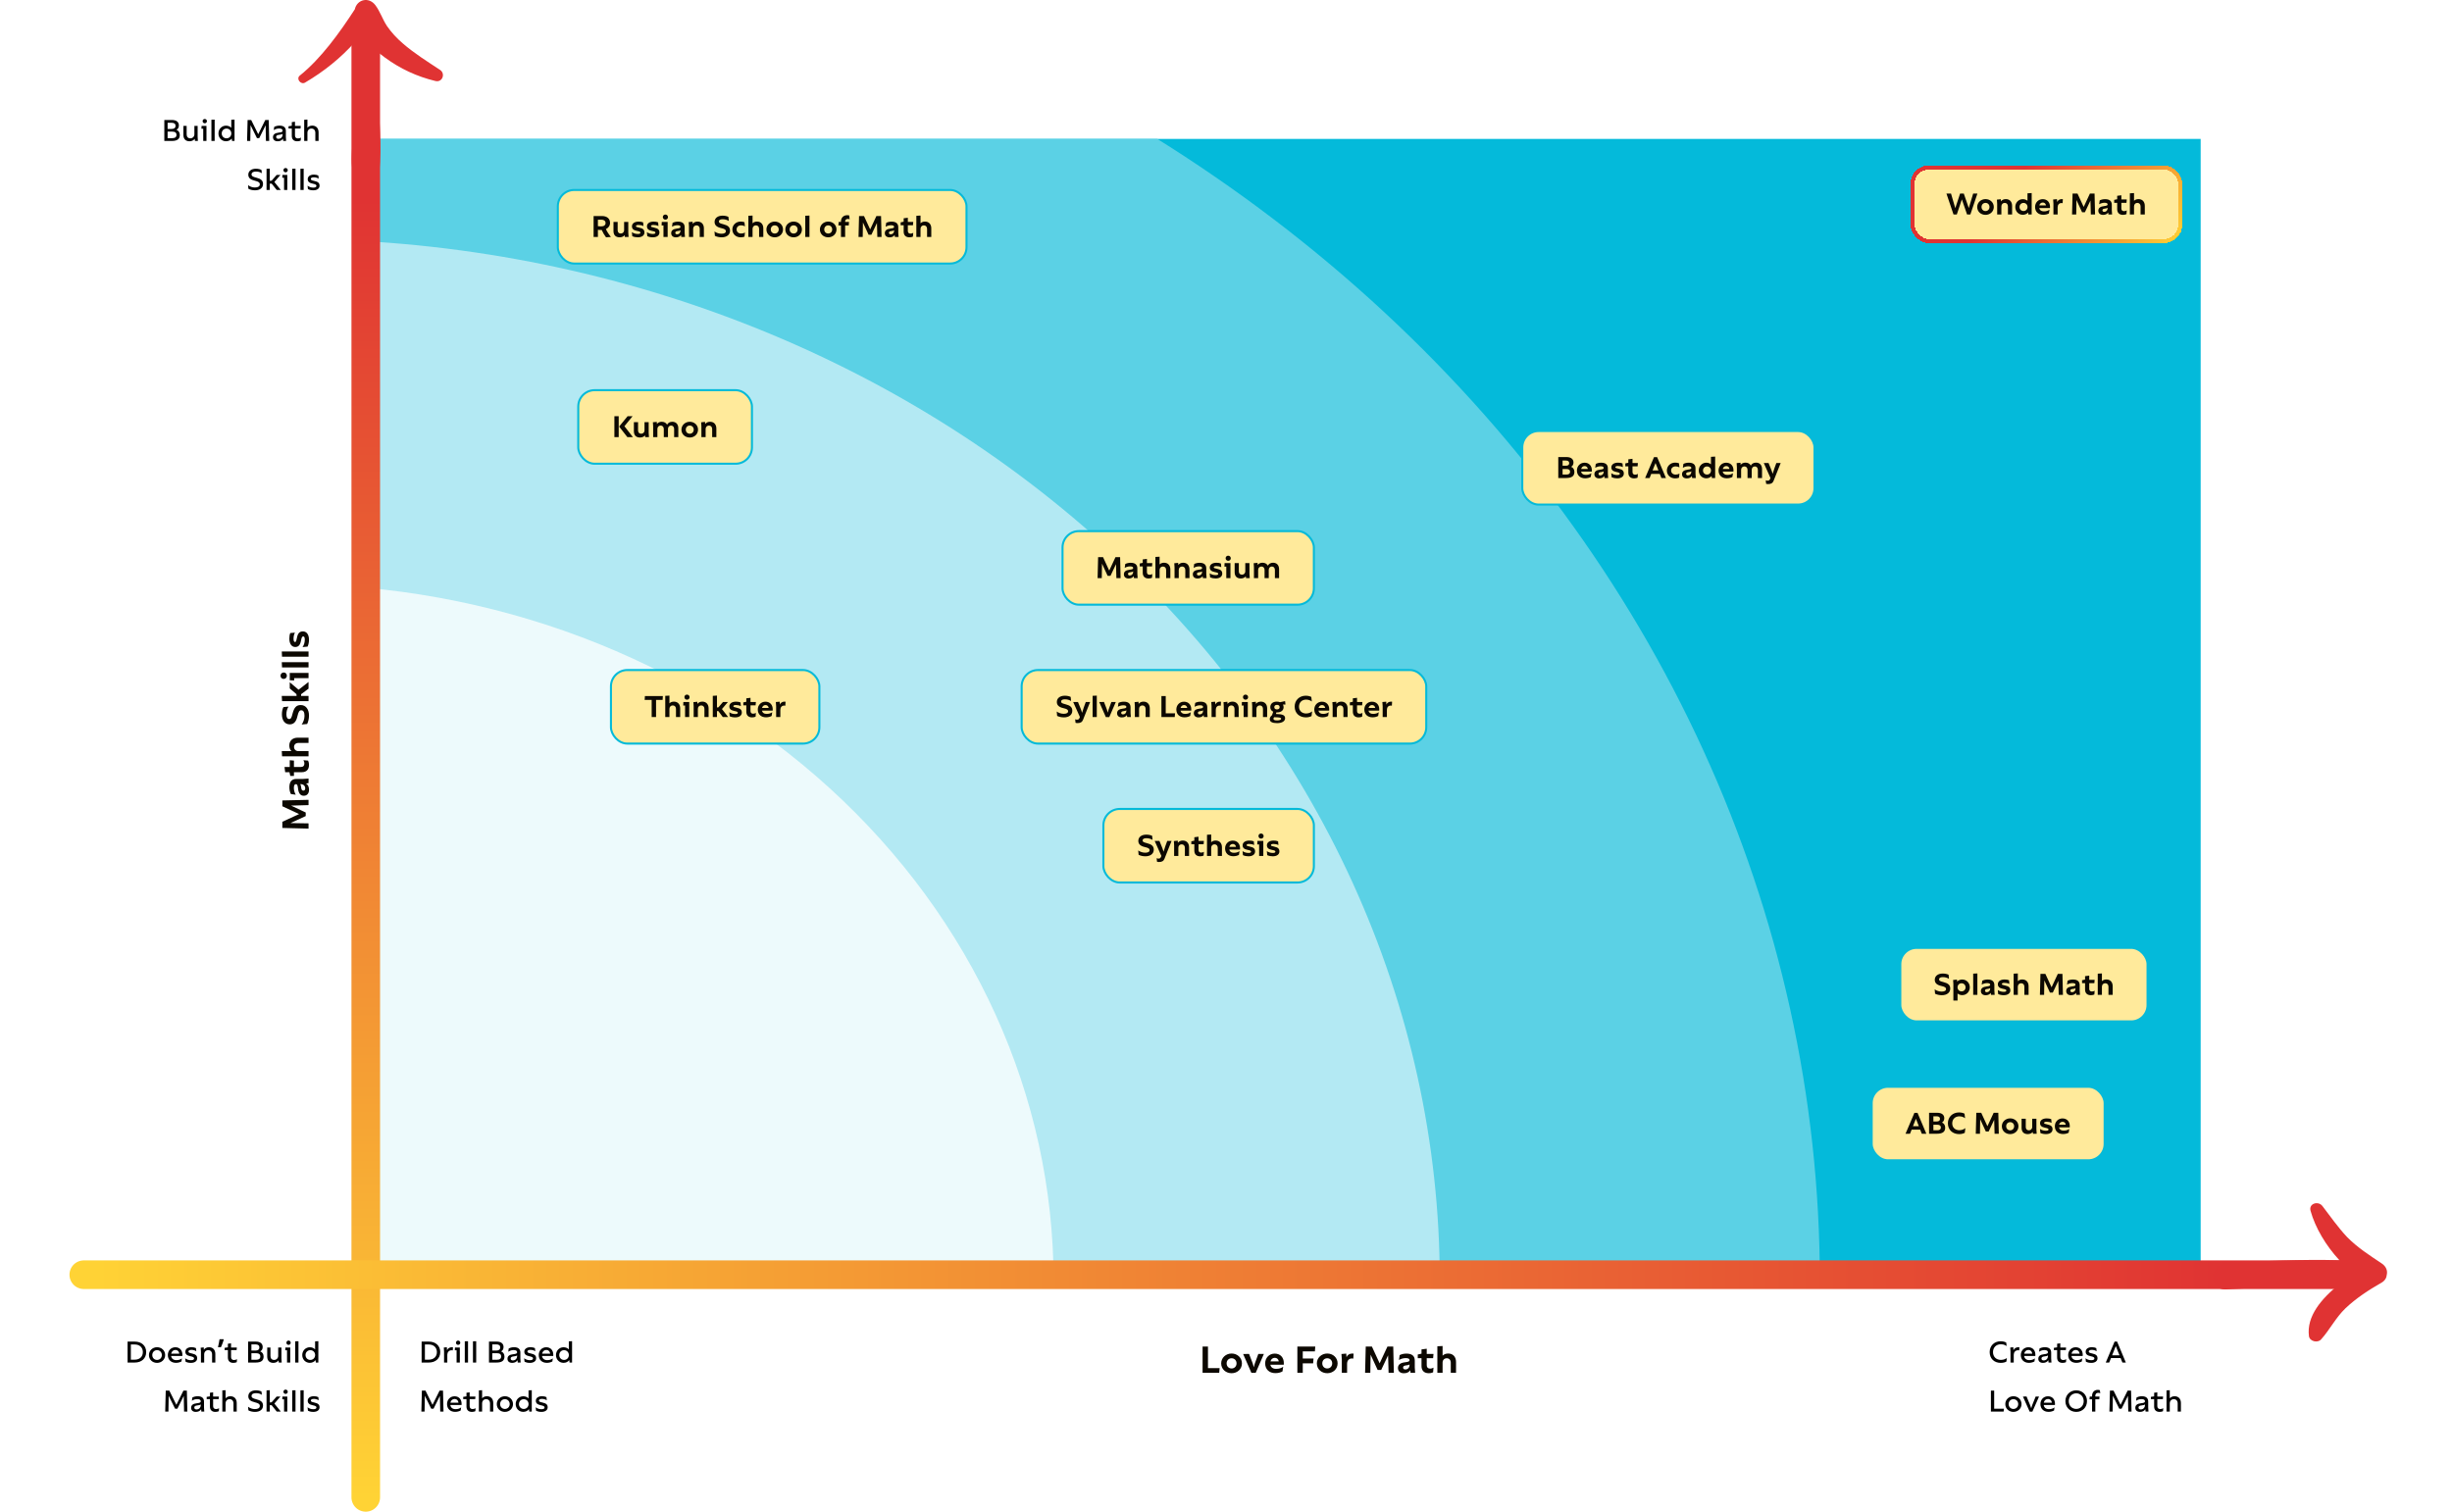 <svg width="1200" height="740" viewBox="0 0 1200 740" fill="none" xmlns="http://www.w3.org/2000/svg">
<g clip-path="url(#clip0_528_940)">
<rect width="895" height="556" transform="translate(182 68)" fill="white"/>
<path d="M-795 627C-795 376.37 -685.06 136.006 -489.366 -41.216C-293.672 -218.438 -28.253 -318 248.5 -318C525.253 -318 790.672 -218.438 986.366 -41.216C1182.06 136.006 1292 376.37 1292 627" fill="#04BADA"/>
<path d="M-609.375 627C-609.375 446.918 -530.357 274.212 -389.705 146.874C-249.053 19.537 -58.287 -52 140.625 -52C339.537 -52 530.303 19.537 670.955 146.874C811.607 274.212 890.625 446.918 890.625 627" fill="#5BD1E5"/>
<path d="M-419.375 627C-419.375 491.74 -360.164 362.019 -254.769 266.376C-149.374 170.732 -6.427 117 142.625 117C291.677 117 434.623 170.732 540.019 266.376C645.414 362.019 704.625 491.74 704.625 627" fill="#B3E9F3"/>
<path d="M-232.375 627C-232.375 536.561 -192.972 449.826 -122.833 385.877C-52.694 321.927 42.434 286 141.625 286C240.816 286 335.944 321.927 406.083 385.877C476.222 449.826 515.625 536.561 515.625 627" fill="#EDFAFC"/>
<rect x="273" y="93" width="200" height="36" rx="8" fill="#FFEA9B"/>
<rect x="273" y="93" width="200" height="36" rx="8" stroke="#05BAD9"/>
<path d="M298.969 116L296.601 116.176C295.689 114.96 295.033 113.856 294.489 112.592H294.313C293.753 112.592 293.177 112.576 292.617 112.496V116H290.505V105.744H294.537C296.937 105.744 298.553 106.896 298.553 109.12C298.553 110.48 297.769 111.568 296.521 112.144C297.161 113.536 297.961 114.704 298.969 116ZM294.201 110.816C295.641 110.816 296.361 110.16 296.361 109.168C296.361 108.144 295.545 107.552 294.409 107.552H292.617V110.72C293.145 110.8 293.673 110.816 294.201 110.816ZM307.482 113.824L307.626 116H305.802L305.69 115.136C305.162 115.776 304.266 116.176 303.258 116.176C301.498 116.176 300.234 115.264 300.234 113.104V108.64H302.282V112.688C302.282 113.712 302.858 114.32 303.818 114.32C304.682 114.32 305.434 113.696 305.434 112.656V108.64H307.482V113.824ZM312.138 116.176C311.13 116.176 310.282 116 309.434 115.632L309.242 113.648C310.058 114.224 311.066 114.528 312.122 114.528C313.018 114.528 313.418 114.336 313.418 113.904C313.418 113.488 313.066 113.296 311.658 113.024C310.01 112.704 309.274 112.016 309.274 110.784C309.274 109.376 310.57 108.48 312.538 108.48C313.402 108.48 314.154 108.592 314.746 108.848L314.906 110.672C314.202 110.304 313.354 110.128 312.522 110.128C311.658 110.128 311.242 110.32 311.242 110.704C311.242 111.056 311.418 111.152 312.954 111.472C314.682 111.824 315.386 112.496 315.386 113.824C315.386 115.248 314.138 116.176 312.138 116.176ZM319.482 116.176C318.474 116.176 317.626 116 316.778 115.632L316.586 113.648C317.402 114.224 318.41 114.528 319.466 114.528C320.362 114.528 320.762 114.336 320.762 113.904C320.762 113.488 320.41 113.296 319.002 113.024C317.354 112.704 316.618 112.016 316.618 110.784C316.618 109.376 317.914 108.48 319.882 108.48C320.746 108.48 321.498 108.592 322.09 108.848L322.25 110.672C321.546 110.304 320.698 110.128 319.866 110.128C319.002 110.128 318.586 110.32 318.586 110.704C318.586 111.056 318.762 111.152 320.298 111.472C322.026 111.824 322.73 112.496 322.73 113.824C322.73 115.248 321.482 116.176 319.482 116.176ZM325.643 107.52C324.939 107.52 324.395 106.992 324.379 106.272C324.363 105.552 324.939 105.024 325.627 105.024C326.347 105.024 326.891 105.552 326.907 106.272C326.923 107.008 326.347 107.52 325.643 107.52ZM326.747 116H324.699V110.368H323.787L323.867 108.64H326.747V116ZM335.068 113.888L335.212 116H333.42L333.276 115.024C332.812 115.776 331.964 116.192 330.812 116.192C329.34 116.192 328.476 115.392 328.476 114.128C328.476 112.816 329.436 112.096 331.292 111.888C332.604 111.744 333.02 111.536 333.02 111.072C333.02 110.576 332.636 110.256 331.516 110.256C330.524 110.256 329.596 110.576 328.876 110.992L329.148 109.088C329.852 108.736 330.7 108.496 331.804 108.496C333.868 108.496 335.068 109.344 335.068 111.248V113.888ZM331.372 114.704C332.348 114.704 333.02 113.984 333.02 112.912V112.72C332.748 112.944 332.348 113.04 331.772 113.104C330.844 113.2 330.492 113.44 330.492 113.968C330.492 114.448 330.844 114.704 331.372 114.704ZM341.414 108.464C343.302 108.464 344.486 109.76 344.486 111.776V116H342.438V112.016C342.438 111.008 341.814 110.32 340.87 110.32C339.926 110.32 339.238 111.008 339.238 112.016V116H337.174V110.816L337.046 108.72L338.95 108.528L339.014 109.568C339.494 108.912 340.326 108.464 341.414 108.464ZM353.185 116.176C351.953 116.176 350.817 115.92 349.857 115.456L349.665 113.312C350.609 114 351.873 114.416 353.073 114.416C354.449 114.416 355.233 114 355.233 113.152C355.233 112.416 354.625 112.048 352.961 111.664C350.817 111.2 349.713 110.256 349.713 108.656C349.713 106.752 351.265 105.568 353.633 105.568C354.785 105.568 355.825 105.808 356.481 106.16L356.673 108.16C355.761 107.6 354.817 107.328 353.633 107.328C352.497 107.328 351.809 107.696 351.809 108.416C351.809 109.104 352.321 109.344 353.873 109.728C356.273 110.336 357.281 111.184 357.281 112.944C357.281 114.96 355.585 116.176 353.185 116.176ZM362.444 116.176C360.108 116.176 358.412 114.512 358.412 112.32C358.412 110.144 360.188 108.464 362.444 108.464C363.164 108.464 363.724 108.56 364.332 108.768L364.572 110.8C364.028 110.48 363.42 110.304 362.732 110.304C361.436 110.304 360.492 111.072 360.492 112.32C360.492 113.536 361.42 114.32 362.7 114.32C363.468 114.32 364.06 114.144 364.588 113.84L364.348 115.856C363.82 116.048 363.292 116.176 362.444 116.176ZM370.492 108.464C372.38 108.464 373.564 109.76 373.564 111.776V116H371.5V112.016C371.5 111.008 370.876 110.32 369.932 110.32C368.988 110.32 368.3 111.008 368.3 112.016V116H366.252V105.632L368.3 105.52V109.312C368.796 108.784 369.548 108.464 370.492 108.464ZM379.163 116.176C376.891 116.176 375.083 114.592 375.083 112.32C375.083 110.128 376.923 108.464 379.163 108.464C381.403 108.464 383.211 110.096 383.211 112.32C383.211 114.576 381.387 116.176 379.163 116.176ZM379.163 114.32C380.299 114.32 381.099 113.456 381.099 112.32C381.099 111.184 380.299 110.32 379.163 110.32C378.011 110.32 377.211 111.184 377.211 112.32C377.211 113.456 378.011 114.32 379.163 114.32ZM388.413 116.176C386.141 116.176 384.333 114.592 384.333 112.32C384.333 110.128 386.173 108.464 388.413 108.464C390.653 108.464 392.461 110.096 392.461 112.32C392.461 114.576 390.637 116.176 388.413 116.176ZM388.413 114.32C389.549 114.32 390.349 113.456 390.349 112.32C390.349 111.184 389.549 110.32 388.413 110.32C387.261 110.32 386.461 111.184 386.461 112.32C386.461 113.456 387.261 114.32 388.413 114.32ZM396.143 116H394.095V105.616L396.143 105.52V116ZM405.335 116.176C403.063 116.176 401.255 114.592 401.255 112.32C401.255 110.128 403.095 108.464 405.335 108.464C407.575 108.464 409.383 110.096 409.383 112.32C409.383 114.576 407.559 116.176 405.335 116.176ZM405.335 114.32C406.471 114.32 407.271 113.456 407.271 112.32C407.271 111.184 406.471 110.32 405.335 110.32C404.183 110.32 403.383 111.184 403.383 112.32C403.383 113.456 404.183 114.32 405.335 114.32ZM413.612 116H411.564V110.384H410.3L410.444 108.64H411.564V108.448C411.564 106.576 412.764 105.344 414.636 105.344C415.004 105.344 415.372 105.376 415.596 105.456L415.82 107.36C415.628 107.248 415.356 107.168 414.956 107.168C414.156 107.168 413.612 107.6 413.612 108.416V108.64H415.5L415.372 110.384H413.612V116ZM431.183 105.744L431.423 116H429.359L429.167 109.168L426.463 114.896H425.071L422.319 108.912L422.207 116H420.159L420.415 105.744H422.831L425.855 112.304L428.911 105.744H431.183ZM439.615 113.888L439.759 116H437.967L437.823 115.024C437.359 115.776 436.511 116.192 435.359 116.192C433.887 116.192 433.023 115.392 433.023 114.128C433.023 112.816 433.983 112.096 435.839 111.888C437.151 111.744 437.567 111.536 437.567 111.072C437.567 110.576 437.183 110.256 436.063 110.256C435.071 110.256 434.143 110.576 433.423 110.992L433.695 109.088C434.399 108.736 435.247 108.496 436.351 108.496C438.415 108.496 439.615 109.344 439.615 111.248V113.888ZM435.919 114.704C436.895 114.704 437.567 113.984 437.567 112.912V112.72C437.295 112.944 436.895 113.04 436.319 113.104C435.391 113.2 435.039 113.44 435.039 113.968C435.039 114.448 435.391 114.704 435.919 114.704ZM444.299 110.288V113.024C444.299 113.904 444.763 114.368 445.595 114.368C446.155 114.368 446.587 114.208 446.939 113.984L446.795 115.824C446.411 116.016 445.819 116.176 445.083 116.176C443.291 116.176 442.251 115.168 442.251 113.376V110.288H440.779V108.848L442.251 108.528V106.848L444.299 106.592V108.64H446.939L446.795 110.288H444.299ZM452.695 108.464C454.583 108.464 455.767 109.76 455.767 111.776V116H453.703V112.016C453.703 111.008 453.079 110.32 452.135 110.32C451.191 110.32 450.503 111.008 450.503 112.016V116H448.455V105.632L450.503 105.52V109.312C450.999 108.784 451.751 108.464 452.695 108.464Z" fill="#0C0801"/>
<rect x="283" y="191" width="85" height="36" rx="8" fill="#FFEA9B"/>
<rect x="283" y="191" width="85" height="36" rx="8" stroke="#05BAD9"/>
<path d="M302.789 214H300.677V203.744H302.789V214ZM309.589 203.744L305.589 208.64L309.765 214H307.045L303.077 208.912V208.72L307.141 203.744H309.589ZM317.466 211.824L317.61 214H315.786L315.674 213.136C315.146 213.776 314.25 214.176 313.242 214.176C311.482 214.176 310.218 213.264 310.218 211.104V206.64H312.266V210.688C312.266 211.712 312.842 212.32 313.802 212.32C314.666 212.32 315.418 211.696 315.418 210.656V206.64H317.466V211.824ZM329.002 206.464C330.826 206.464 331.962 207.648 331.962 209.648V214H329.914V210.016C329.914 209.008 329.322 208.32 328.442 208.32C327.546 208.32 326.906 209.008 326.906 210.016V214H324.858V210.016C324.858 209.008 324.25 208.32 323.322 208.32C322.394 208.32 321.722 209.008 321.722 210.016V214H319.658V208.816L319.53 206.688L321.434 206.528L321.498 207.552C321.962 206.896 322.794 206.464 323.866 206.464C325.066 206.464 325.978 206.992 326.474 207.904C326.874 207.056 327.786 206.464 329.002 206.464ZM337.57 214.176C335.298 214.176 333.49 212.592 333.49 210.32C333.49 208.128 335.33 206.464 337.57 206.464C339.81 206.464 341.618 208.096 341.618 210.32C341.618 212.576 339.794 214.176 337.57 214.176ZM337.57 212.32C338.706 212.32 339.506 211.456 339.506 210.32C339.506 209.184 338.706 208.32 337.57 208.32C336.418 208.32 335.618 209.184 335.618 210.32C335.618 211.456 336.418 212.32 337.57 212.32ZM347.508 206.464C349.396 206.464 350.58 207.76 350.58 209.776V214H348.532V210.016C348.532 209.008 347.908 208.32 346.964 208.32C346.02 208.32 345.332 209.008 345.332 210.016V214H343.268V208.816L343.14 206.72L345.044 206.528L345.108 207.568C345.588 206.912 346.42 206.464 347.508 206.464Z" fill="#0C0801"/>
<rect x="299" y="328" width="102" height="36" rx="8" fill="#FFEA9B"/>
<rect x="299" y="328" width="102" height="36" rx="8" stroke="#05BAD9"/>
<path d="M324.401 340.744L324.273 342.616H321.073V351H318.929V342.616H315.489L315.617 340.744H324.401ZM329.812 343.464C331.7 343.464 332.884 344.76 332.884 346.776V351H330.82V347.016C330.82 346.008 330.196 345.32 329.252 345.32C328.308 345.32 327.62 346.008 327.62 347.016V351H325.572V340.632L327.62 340.52V344.312C328.116 343.784 328.868 343.464 329.812 343.464ZM336.213 342.52C335.509 342.52 334.965 341.992 334.949 341.272C334.933 340.552 335.509 340.024 336.197 340.024C336.917 340.024 337.461 340.552 337.477 341.272C337.493 342.008 336.917 342.52 336.213 342.52ZM337.317 351H335.269V345.368H334.357L334.437 343.64H337.317V351ZM343.719 343.464C345.607 343.464 346.791 344.76 346.791 346.776V351H344.743V347.016C344.743 346.008 344.119 345.32 343.175 345.32C342.231 345.32 341.543 346.008 341.543 347.016V351H339.479V345.816L339.351 343.72L341.255 343.528L341.319 344.568C341.799 343.912 342.631 343.464 343.719 343.464ZM356.358 351H353.734L351.558 348.088H350.886V351H348.838V340.632L350.886 340.504V346.328L351.606 346.248L353.83 343.64H356.246L353.318 347.096L356.358 351ZM359.802 351.176C358.794 351.176 357.946 351 357.098 350.632L356.906 348.648C357.722 349.224 358.73 349.528 359.786 349.528C360.682 349.528 361.082 349.336 361.082 348.904C361.082 348.488 360.73 348.296 359.322 348.024C357.674 347.704 356.938 347.016 356.938 345.784C356.938 344.376 358.234 343.48 360.202 343.48C361.066 343.48 361.818 343.592 362.41 343.848L362.57 345.672C361.866 345.304 361.018 345.128 360.186 345.128C359.322 345.128 358.906 345.32 358.906 345.704C358.906 346.056 359.082 346.152 360.618 346.472C362.346 346.824 363.05 347.496 363.05 348.824C363.05 350.248 361.802 351.176 359.802 351.176ZM367.291 345.288V348.024C367.291 348.904 367.755 349.368 368.587 349.368C369.147 349.368 369.579 349.208 369.931 348.984L369.787 350.824C369.403 351.016 368.811 351.176 368.075 351.176C366.283 351.176 365.243 350.168 365.243 348.376V345.288H363.771V343.848L365.243 343.528V341.848L367.291 341.592V343.64H369.931L369.787 345.288H367.291ZM378.169 347.224C378.169 347.528 378.153 347.72 378.137 347.864H372.889C373.081 348.808 373.817 349.464 375.113 349.464C376.473 349.464 377.193 349.144 377.913 348.648L377.641 350.472C376.953 350.888 375.945 351.144 374.857 351.144C372.441 351.144 370.857 349.64 370.857 347.32C370.857 345.144 372.457 343.496 374.601 343.496C376.793 343.496 378.169 345.016 378.169 347.224ZM374.665 345.144C373.785 345.144 373.161 345.672 372.937 346.552H376.185C376.089 345.72 375.465 345.144 374.665 345.144ZM383.95 343.464C384.174 343.464 384.238 343.48 384.446 343.512L384.334 345.464C384.174 345.416 384.03 345.4 383.79 345.4C382.622 345.4 381.902 346.216 381.902 347.496V351H379.838V345.816L379.694 343.656L381.566 343.496L381.678 344.904C381.982 344.072 382.814 343.464 383.95 343.464Z" fill="#0C0801"/>
<rect x="520" y="260" width="123" height="36" rx="8" fill="#FFEA9B"/>
<rect x="520" y="260" width="123" height="36" rx="8" stroke="#05BAD9"/>
<path d="M548.183 272.744L548.423 283H546.359L546.167 276.168L543.463 281.896H542.071L539.319 275.912L539.207 283H537.159L537.415 272.744H539.831L542.855 279.304L545.911 272.744H548.183ZM556.615 280.888L556.759 283H554.967L554.823 282.024C554.359 282.776 553.511 283.192 552.359 283.192C550.887 283.192 550.023 282.392 550.023 281.128C550.023 279.816 550.983 279.096 552.839 278.888C554.151 278.744 554.567 278.536 554.567 278.072C554.567 277.576 554.183 277.256 553.063 277.256C552.071 277.256 551.143 277.576 550.423 277.992L550.695 276.088C551.399 275.736 552.247 275.496 553.351 275.496C555.415 275.496 556.615 276.344 556.615 278.248V280.888ZM552.919 281.704C553.895 281.704 554.567 280.984 554.567 279.912V279.72C554.295 279.944 553.895 280.04 553.319 280.104C552.391 280.2 552.039 280.44 552.039 280.968C552.039 281.448 552.391 281.704 552.919 281.704ZM561.299 277.288V280.024C561.299 280.904 561.763 281.368 562.595 281.368C563.155 281.368 563.587 281.208 563.939 280.984L563.795 282.824C563.411 283.016 562.819 283.176 562.083 283.176C560.291 283.176 559.251 282.168 559.251 280.376V277.288H557.779V275.848L559.251 275.528V273.848L561.299 273.592V275.64H563.939L563.795 277.288H561.299ZM569.695 275.464C571.583 275.464 572.767 276.76 572.767 278.776V283H570.703V279.016C570.703 278.008 570.079 277.32 569.135 277.32C568.191 277.32 567.503 278.008 567.503 279.016V283H565.455V272.632L567.503 272.52V276.312C567.999 275.784 568.751 275.464 569.695 275.464ZM579.055 275.464C580.943 275.464 582.127 276.76 582.127 278.776V283H580.079V279.016C580.079 278.008 579.455 277.32 578.511 277.32C577.567 277.32 576.879 278.008 576.879 279.016V283H574.815V277.816L574.687 275.72L576.591 275.528L576.655 276.568C577.135 275.912 577.967 275.464 579.055 275.464ZM590.35 280.888L590.494 283H588.702L588.558 282.024C588.094 282.776 587.246 283.192 586.094 283.192C584.622 283.192 583.758 282.392 583.758 281.128C583.758 279.816 584.718 279.096 586.574 278.888C587.886 278.744 588.302 278.536 588.302 278.072C588.302 277.576 587.918 277.256 586.798 277.256C585.806 277.256 584.878 277.576 584.158 277.992L584.43 276.088C585.134 275.736 585.982 275.496 587.086 275.496C589.15 275.496 590.35 276.344 590.35 278.248V280.888ZM586.654 281.704C587.63 281.704 588.302 280.984 588.302 279.912V279.72C588.03 279.944 587.63 280.04 587.054 280.104C586.126 280.2 585.774 280.44 585.774 280.968C585.774 281.448 586.126 281.704 586.654 281.704ZM594.919 283.176C593.911 283.176 593.063 283 592.215 282.632L592.023 280.648C592.839 281.224 593.847 281.528 594.903 281.528C595.799 281.528 596.199 281.336 596.199 280.904C596.199 280.488 595.847 280.296 594.439 280.024C592.791 279.704 592.055 279.016 592.055 277.784C592.055 276.376 593.351 275.48 595.319 275.48C596.183 275.48 596.935 275.592 597.527 275.848L597.687 277.672C596.983 277.304 596.135 277.128 595.303 277.128C594.439 277.128 594.023 277.32 594.023 277.704C594.023 278.056 594.199 278.152 595.735 278.472C597.463 278.824 598.167 279.496 598.167 280.824C598.167 282.248 596.919 283.176 594.919 283.176ZM601.08 274.52C600.376 274.52 599.832 273.992 599.816 273.272C599.8 272.552 600.376 272.024 601.064 272.024C601.784 272.024 602.328 272.552 602.344 273.272C602.36 274.008 601.784 274.52 601.08 274.52ZM602.184 283H600.136V277.368H599.224L599.304 275.64H602.184V283ZM611.482 280.824L611.626 283H609.802L609.69 282.136C609.162 282.776 608.266 283.176 607.258 283.176C605.498 283.176 604.234 282.264 604.234 280.104V275.64H606.282V279.688C606.282 280.712 606.858 281.32 607.818 281.32C608.682 281.32 609.434 280.696 609.434 279.656V275.64H611.482V280.824ZM623.018 275.464C624.842 275.464 625.978 276.648 625.978 278.648V283H623.93V279.016C623.93 278.008 623.338 277.32 622.458 277.32C621.562 277.32 620.922 278.008 620.922 279.016V283H618.874V279.016C618.874 278.008 618.266 277.32 617.338 277.32C616.41 277.32 615.738 278.008 615.738 279.016V283H613.674V277.816L613.546 275.688L615.45 275.528L615.514 276.552C615.978 275.896 616.81 275.464 617.882 275.464C619.082 275.464 619.994 275.992 620.49 276.904C620.89 276.056 621.802 275.464 623.018 275.464Z" fill="#0C0801"/>
<rect x="500" y="328" width="198" height="36" rx="8" fill="#FFEA9B"/>
<rect x="500" y="328" width="198" height="36" rx="8" stroke="#05BAD9"/>
<path d="M520.685 351.176C519.453 351.176 518.317 350.92 517.357 350.456L517.165 348.312C518.109 349 519.373 349.416 520.573 349.416C521.949 349.416 522.733 349 522.733 348.152C522.733 347.416 522.125 347.048 520.461 346.664C518.317 346.2 517.213 345.256 517.213 343.656C517.213 341.752 518.765 340.568 521.133 340.568C522.285 340.568 523.325 340.808 523.981 341.16L524.173 343.16C523.261 342.6 522.317 342.328 521.133 342.328C519.997 342.328 519.309 342.696 519.309 343.416C519.309 344.104 519.821 344.344 521.373 344.728C523.773 345.336 524.781 346.184 524.781 347.944C524.781 349.96 523.085 351.176 520.685 351.176ZM530.414 346.264L531.374 343.64H533.502L530.478 351.224L530.062 352.296C529.598 353.496 528.75 353.976 527.342 353.976C526.91 353.976 526.59 353.896 526.366 353.832L526.174 352.104C526.43 352.216 526.75 352.296 527.102 352.296C527.806 352.296 528.078 352.024 528.334 351.4L528.494 350.984L525.214 343.64H527.55L528.622 346.264C528.942 347.032 529.262 347.896 529.566 348.936C529.854 347.896 530.142 347.032 530.414 346.264ZM536.768 351H534.72V340.616L536.768 340.52V351ZM542.908 346.36L543.9 343.64H546.076L542.876 351.032H541.196L537.964 343.656L540.284 343.624L541.34 346.36C541.596 347.032 541.868 347.688 542.14 348.84C542.38 347.688 542.652 347.032 542.908 346.36ZM553.287 348.888L553.431 351H551.639L551.495 350.024C551.031 350.776 550.183 351.192 549.031 351.192C547.559 351.192 546.695 350.392 546.695 349.128C546.695 347.816 547.655 347.096 549.511 346.888C550.823 346.744 551.239 346.536 551.239 346.072C551.239 345.576 550.855 345.256 549.735 345.256C548.743 345.256 547.815 345.576 547.095 345.992L547.367 344.088C548.071 343.736 548.919 343.496 550.023 343.496C552.087 343.496 553.287 344.344 553.287 346.248V348.888ZM549.591 349.704C550.567 349.704 551.239 348.984 551.239 347.912V347.72C550.967 347.944 550.567 348.04 549.991 348.104C549.063 348.2 548.711 348.44 548.711 348.968C548.711 349.448 549.063 349.704 549.591 349.704ZM559.633 343.464C561.521 343.464 562.705 344.76 562.705 346.776V351H560.657V347.016C560.657 346.008 560.033 345.32 559.089 345.32C558.145 345.32 557.457 346.008 557.457 347.016V351H555.393V345.816L555.265 343.72L557.169 343.528L557.233 344.568C557.713 343.912 558.545 343.464 559.633 343.464ZM570.508 340.744V349.176H575.068L574.908 351H568.396V340.744H570.508ZM583.005 347.224C583.005 347.528 582.989 347.72 582.973 347.864H577.725C577.917 348.808 578.653 349.464 579.949 349.464C581.309 349.464 582.029 349.144 582.749 348.648L582.477 350.472C581.789 350.888 580.781 351.144 579.693 351.144C577.277 351.144 575.693 349.64 575.693 347.32C575.693 345.144 577.293 343.496 579.437 343.496C581.629 343.496 583.005 345.016 583.005 347.224ZM579.501 345.144C578.621 345.144 577.997 345.672 577.773 346.552H581.021C580.925 345.72 580.301 345.144 579.501 345.144ZM590.834 348.888L590.978 351H589.186L589.042 350.024C588.578 350.776 587.73 351.192 586.578 351.192C585.106 351.192 584.242 350.392 584.242 349.128C584.242 347.816 585.202 347.096 587.058 346.888C588.37 346.744 588.786 346.536 588.786 346.072C588.786 345.576 588.402 345.256 587.282 345.256C586.29 345.256 585.362 345.576 584.642 345.992L584.914 344.088C585.618 343.736 586.466 343.496 587.57 343.496C589.634 343.496 590.834 344.344 590.834 346.248V348.888ZM587.138 349.704C588.114 349.704 588.786 348.984 588.786 347.912V347.72C588.514 347.944 588.114 348.04 587.538 348.104C586.61 348.2 586.258 348.44 586.258 348.968C586.258 349.448 586.61 349.704 587.138 349.704ZM597.052 343.464C597.276 343.464 597.34 343.48 597.548 343.512L597.436 345.464C597.276 345.416 597.132 345.4 596.892 345.4C595.724 345.4 595.004 346.216 595.004 347.496V351H592.94V345.816L592.796 343.656L594.668 343.496L594.78 344.904C595.084 344.072 595.916 343.464 597.052 343.464ZM603.148 343.464C605.036 343.464 606.22 344.76 606.22 346.776V351H604.172V347.016C604.172 346.008 603.548 345.32 602.604 345.32C601.66 345.32 600.972 346.008 600.972 347.016V351H598.908V345.816L598.78 343.72L600.684 343.528L600.748 344.568C601.228 343.912 602.06 343.464 603.148 343.464ZM609.564 342.52C608.86 342.52 608.316 341.992 608.3 341.272C608.284 340.552 608.86 340.024 609.548 340.024C610.268 340.024 610.812 340.552 610.828 341.272C610.844 342.008 610.268 342.52 609.564 342.52ZM610.668 351H608.62V345.368H607.708L607.788 343.64H610.668V351ZM617.07 343.464C618.958 343.464 620.142 344.76 620.142 346.776V351H618.094V347.016C618.094 346.008 617.47 345.32 616.526 345.32C615.582 345.32 614.894 346.008 614.894 347.016V351H612.83V345.816L612.702 343.72L614.606 343.528L614.67 344.568C615.15 343.912 615.982 343.464 617.07 343.464ZM624.637 348.744L624.461 349.512C627.645 349.576 628.925 350.04 628.925 351.608C628.925 353.048 627.389 353.992 625.021 353.992C622.685 353.992 621.405 353.368 621.405 352.008C621.405 351.336 621.805 350.648 622.525 350.088L623.101 348.392C622.189 347.976 621.677 347.208 621.677 346.168C621.677 344.536 622.893 343.464 624.845 343.464C625.437 343.464 625.981 343.56 626.429 343.752L628.909 343.208L629.101 344.904H627.853C628.077 345.288 628.189 345.72 628.189 346.2C628.189 347.72 626.973 348.744 624.957 348.744H624.637ZM624.941 345.048C624.109 345.048 623.629 345.496 623.629 346.168C623.629 346.84 624.109 347.272 624.941 347.272C625.773 347.272 626.253 346.84 626.253 346.168C626.253 345.464 625.789 345.048 624.941 345.048ZM624.989 352.664C626.221 352.664 626.973 352.36 626.973 351.832C626.973 351.336 626.429 351.144 623.581 351.096C623.357 351.288 623.229 351.544 623.229 351.832C623.229 352.456 623.869 352.664 624.989 352.664ZM639.105 351.176C635.969 351.176 633.601 349.144 633.601 345.864C633.601 342.808 635.889 340.568 639.025 340.568C640.273 340.568 641.185 340.872 641.745 341.176L642.017 343.416C641.729 343.16 640.721 342.472 639.249 342.472C637.089 342.472 635.729 343.896 635.729 345.944C635.729 347.912 637.137 349.272 639.217 349.272C640.849 349.272 641.793 348.504 642.145 348.216L641.873 350.536C641.281 350.856 640.369 351.176 639.105 351.176ZM650.521 347.224C650.521 347.528 650.505 347.72 650.489 347.864H645.241C645.433 348.808 646.169 349.464 647.465 349.464C648.825 349.464 649.545 349.144 650.265 348.648L649.993 350.472C649.305 350.888 648.297 351.144 647.209 351.144C644.793 351.144 643.209 349.64 643.209 347.32C643.209 345.144 644.809 343.496 646.953 343.496C649.145 343.496 650.521 345.016 650.521 347.224ZM647.017 345.144C646.137 345.144 645.513 345.672 645.289 346.552H648.537C648.441 345.72 647.817 345.144 647.017 345.144ZM656.43 343.464C658.318 343.464 659.502 344.76 659.502 346.776V351H657.454V347.016C657.454 346.008 656.83 345.32 655.886 345.32C654.942 345.32 654.254 346.008 654.254 347.016V351H652.19V345.816L652.062 343.72L653.966 343.528L654.03 344.568C654.51 343.912 655.342 343.464 656.43 343.464ZM664.127 345.288V348.024C664.127 348.904 664.591 349.368 665.423 349.368C665.983 349.368 666.415 349.208 666.767 348.984L666.623 350.824C666.239 351.016 665.647 351.176 664.911 351.176C663.119 351.176 662.079 350.168 662.079 348.376V345.288H660.607V343.848L662.079 343.528V341.848L664.127 341.592V343.64H666.767L666.623 345.288H664.127ZM675.005 347.224C675.005 347.528 674.989 347.72 674.973 347.864H669.725C669.917 348.808 670.653 349.464 671.949 349.464C673.309 349.464 674.029 349.144 674.749 348.648L674.477 350.472C673.789 350.888 672.781 351.144 671.693 351.144C669.277 351.144 667.693 349.64 667.693 347.32C667.693 345.144 669.293 343.496 671.437 343.496C673.629 343.496 675.005 345.016 675.005 347.224ZM671.501 345.144C670.621 345.144 669.997 345.672 669.773 346.552H673.021C672.925 345.72 672.301 345.144 671.501 345.144ZM680.786 343.464C681.01 343.464 681.074 343.48 681.282 343.512L681.17 345.464C681.01 345.416 680.866 345.4 680.626 345.4C679.458 345.4 678.738 346.216 678.738 347.496V351H676.674V345.816L676.53 343.656L678.402 343.496L678.514 344.904C678.818 344.072 679.65 343.464 680.786 343.464Z" fill="#0C0801"/>
<rect x="540" y="396" width="103" height="36" rx="8" fill="#FFEA9B"/>
<rect x="540" y="396" width="103" height="36" rx="8" stroke="#05BAD9"/>
<path d="M560.56 419.176C559.328 419.176 558.192 418.92 557.232 418.456L557.04 416.312C557.984 417 559.248 417.416 560.448 417.416C561.824 417.416 562.608 417 562.608 416.152C562.608 415.416 562 415.048 560.336 414.664C558.192 414.2 557.088 413.256 557.088 411.656C557.088 409.752 558.64 408.568 561.008 408.568C562.16 408.568 563.2 408.808 563.856 409.16L564.048 411.16C563.136 410.6 562.192 410.328 561.008 410.328C559.872 410.328 559.184 410.696 559.184 411.416C559.184 412.104 559.696 412.344 561.248 412.728C563.648 413.336 564.656 414.184 564.656 415.944C564.656 417.96 562.96 419.176 560.56 419.176ZM570.289 414.264L571.249 411.64H573.377L570.353 419.224L569.937 420.296C569.473 421.496 568.625 421.976 567.217 421.976C566.785 421.976 566.465 421.896 566.241 421.832L566.049 420.104C566.305 420.216 566.625 420.296 566.977 420.296C567.681 420.296 567.953 420.024 568.209 419.4L568.369 418.984L565.089 411.64H567.425L568.497 414.264C568.817 415.032 569.137 415.896 569.441 416.936C569.729 415.896 570.017 415.032 570.289 414.264ZM578.851 411.464C580.739 411.464 581.923 412.76 581.923 414.776V419H579.875V415.016C579.875 414.008 579.251 413.32 578.307 413.32C577.363 413.32 576.675 414.008 576.675 415.016V419H574.611V413.816L574.483 411.72L576.387 411.528L576.451 412.568C576.931 411.912 577.763 411.464 578.851 411.464ZM586.549 413.288V416.024C586.549 416.904 587.013 417.368 587.845 417.368C588.405 417.368 588.837 417.208 589.189 416.984L589.045 418.824C588.661 419.016 588.069 419.176 587.333 419.176C585.541 419.176 584.501 418.168 584.501 416.376V413.288H583.029V411.848L584.501 411.528V409.848L586.549 409.592V411.64H589.189L589.045 413.288H586.549ZM594.945 411.464C596.833 411.464 598.017 412.76 598.017 414.776V419H595.953V415.016C595.953 414.008 595.329 413.32 594.385 413.32C593.441 413.32 592.753 414.008 592.753 415.016V419H590.705V408.632L592.753 408.52V412.312C593.249 411.784 594.001 411.464 594.945 411.464ZM606.865 415.224C606.865 415.528 606.849 415.72 606.833 415.864H601.585C601.777 416.808 602.513 417.464 603.809 417.464C605.169 417.464 605.889 417.144 606.609 416.648L606.337 418.472C605.649 418.888 604.641 419.144 603.553 419.144C601.137 419.144 599.553 417.64 599.553 415.32C599.553 413.144 601.153 411.496 603.297 411.496C605.489 411.496 606.865 413.016 606.865 415.224ZM603.361 413.144C602.481 413.144 601.857 413.672 601.633 414.552H604.881C604.785 413.72 604.161 413.144 603.361 413.144ZM610.997 419.176C609.989 419.176 609.141 419 608.293 418.632L608.101 416.648C608.917 417.224 609.925 417.528 610.981 417.528C611.877 417.528 612.277 417.336 612.277 416.904C612.277 416.488 611.925 416.296 610.517 416.024C608.869 415.704 608.133 415.016 608.133 413.784C608.133 412.376 609.429 411.48 611.397 411.48C612.261 411.48 613.013 411.592 613.605 411.848L613.765 413.672C613.061 413.304 612.213 413.128 611.381 413.128C610.517 413.128 610.101 413.32 610.101 413.704C610.101 414.056 610.277 414.152 611.813 414.472C613.541 414.824 614.245 415.496 614.245 416.824C614.245 418.248 612.997 419.176 610.997 419.176ZM617.158 410.52C616.454 410.52 615.91 409.992 615.894 409.272C615.878 408.552 616.454 408.024 617.142 408.024C617.862 408.024 618.406 408.552 618.422 409.272C618.438 410.008 617.862 410.52 617.158 410.52ZM618.262 419H616.214V413.368H615.302L615.382 411.64H618.262V419ZM622.888 419.176C621.88 419.176 621.032 419 620.184 418.632L619.992 416.648C620.808 417.224 621.816 417.528 622.872 417.528C623.768 417.528 624.168 417.336 624.168 416.904C624.168 416.488 623.816 416.296 622.408 416.024C620.76 415.704 620.024 415.016 620.024 413.784C620.024 412.376 621.32 411.48 623.288 411.48C624.152 411.48 624.904 411.592 625.496 411.848L625.656 413.672C624.952 413.304 624.104 413.128 623.272 413.128C622.408 413.128 621.992 413.32 621.992 413.704C621.992 414.056 622.168 414.152 623.704 414.472C625.432 414.824 626.136 415.496 626.136 416.824C626.136 418.248 624.888 419.176 622.888 419.176Z" fill="#0C0801"/>
<rect x="745" y="211" width="143" height="36" rx="8" fill="#FFEA9B"/>
<rect x="745" y="211" width="143" height="36" rx="8" stroke="#05BAD9"/>
<path d="M768.919 228.512C769.895 228.896 770.503 229.776 770.503 231.008C770.503 233.056 769.223 234 766.407 234H762.615V223.744H766.711C768.807 223.744 770.055 224.736 770.055 226.384C770.055 227.36 769.655 228.096 768.919 228.512ZM767.959 226.72C767.959 225.888 767.415 225.456 766.359 225.456H764.727V227.984H766.359C767.415 227.984 767.959 227.552 767.959 226.72ZM764.727 232.288H766.663C767.815 232.288 768.391 231.808 768.391 230.928C768.391 230.064 767.815 229.6 766.663 229.6H764.727V232.288ZM779.052 230.224C779.052 230.528 779.036 230.72 779.02 230.864H773.772C773.964 231.808 774.7 232.464 775.996 232.464C777.356 232.464 778.076 232.144 778.796 231.648L778.524 233.472C777.836 233.888 776.828 234.144 775.74 234.144C773.324 234.144 771.74 232.64 771.74 230.32C771.74 228.144 773.34 226.496 775.484 226.496C777.676 226.496 779.052 228.016 779.052 230.224ZM775.548 228.144C774.668 228.144 774.044 228.672 773.82 229.552H777.068C776.972 228.72 776.348 228.144 775.548 228.144ZM786.881 231.888L787.025 234H785.233L785.089 233.024C784.625 233.776 783.777 234.192 782.625 234.192C781.153 234.192 780.289 233.392 780.289 232.128C780.289 230.816 781.249 230.096 783.105 229.888C784.417 229.744 784.833 229.536 784.833 229.072C784.833 228.576 784.449 228.256 783.329 228.256C782.337 228.256 781.409 228.576 780.689 228.992L780.961 227.088C781.665 226.736 782.513 226.496 783.617 226.496C785.681 226.496 786.881 227.344 786.881 229.248V231.888ZM783.185 232.704C784.161 232.704 784.833 231.984 784.833 230.912V230.72C784.561 230.944 784.161 231.04 783.585 231.104C782.657 231.2 782.305 231.44 782.305 231.968C782.305 232.448 782.657 232.704 783.185 232.704ZM791.45 234.176C790.442 234.176 789.594 234 788.746 233.632L788.554 231.648C789.37 232.224 790.378 232.528 791.434 232.528C792.33 232.528 792.73 232.336 792.73 231.904C792.73 231.488 792.378 231.296 790.97 231.024C789.322 230.704 788.586 230.016 788.586 228.784C788.586 227.376 789.882 226.48 791.85 226.48C792.714 226.48 793.466 226.592 794.058 226.848L794.218 228.672C793.514 228.304 792.666 228.128 791.834 228.128C790.97 228.128 790.554 228.32 790.554 228.704C790.554 229.056 790.73 229.152 792.266 229.472C793.994 229.824 794.698 230.496 794.698 231.824C794.698 233.248 793.45 234.176 791.45 234.176ZM798.94 228.288V231.024C798.94 231.904 799.404 232.368 800.236 232.368C800.796 232.368 801.228 232.208 801.58 231.984L801.436 233.824C801.052 234.016 800.46 234.176 799.724 234.176C797.932 234.176 796.892 233.168 796.892 231.376V228.288H795.42V226.848L796.892 226.528V224.848L798.94 224.592V226.64H801.58L801.436 228.288H798.94ZM815.311 234H813.087L812.287 231.984H808.111L807.311 234H805.119L809.471 223.76H810.991L815.311 234ZM810.207 226.656L808.767 230.288H811.631L810.207 226.656ZM819.787 234.176C817.451 234.176 815.755 232.512 815.755 230.32C815.755 228.144 817.531 226.464 819.787 226.464C820.507 226.464 821.067 226.56 821.675 226.768L821.915 228.8C821.371 228.48 820.763 228.304 820.075 228.304C818.779 228.304 817.835 229.072 817.835 230.32C817.835 231.536 818.763 232.32 820.043 232.32C820.811 232.32 821.403 232.144 821.931 231.84L821.691 233.856C821.163 234.048 820.635 234.176 819.787 234.176ZM829.771 231.888L829.915 234H828.123L827.979 233.024C827.515 233.776 826.667 234.192 825.515 234.192C824.043 234.192 823.179 233.392 823.179 232.128C823.179 230.816 824.139 230.096 825.995 229.888C827.307 229.744 827.723 229.536 827.723 229.072C827.723 228.576 827.339 228.256 826.219 228.256C825.227 228.256 824.299 228.576 823.579 228.992L823.851 227.088C824.555 226.736 825.403 226.496 826.507 226.496C828.571 226.496 829.771 227.344 829.771 229.248V231.888ZM826.075 232.704C827.051 232.704 827.723 231.984 827.723 230.912V230.72C827.451 230.944 827.051 231.04 826.475 231.104C825.547 231.2 825.195 231.44 825.195 231.968C825.195 232.448 825.547 232.704 826.075 232.704ZM837.333 227.28V223.632L839.397 223.504V234H837.765L837.669 233.024C837.013 233.744 836.085 234.144 835.045 234.144C832.981 234.144 831.365 232.512 831.365 230.32C831.365 228.144 833.013 226.496 835.045 226.496C835.925 226.496 836.725 226.768 837.333 227.28ZM835.397 232.304C836.533 232.304 837.349 231.456 837.349 230.32C837.349 229.2 836.533 228.336 835.397 228.336C834.277 228.336 833.445 229.2 833.445 230.32C833.445 231.456 834.277 232.304 835.397 232.304ZM848.365 230.224C848.365 230.528 848.349 230.72 848.333 230.864H843.085C843.277 231.808 844.013 232.464 845.309 232.464C846.669 232.464 847.389 232.144 848.109 231.648L847.837 233.472C847.149 233.888 846.141 234.144 845.053 234.144C842.637 234.144 841.053 232.64 841.053 230.32C841.053 228.144 842.653 226.496 844.797 226.496C846.989 226.496 848.365 228.016 848.365 230.224ZM844.861 228.144C843.981 228.144 843.357 228.672 843.133 229.552H846.381C846.285 228.72 845.661 228.144 844.861 228.144ZM859.377 226.464C861.201 226.464 862.337 227.648 862.337 229.648V234H860.289V230.016C860.289 229.008 859.697 228.32 858.817 228.32C857.921 228.32 857.281 229.008 857.281 230.016V234H855.233V230.016C855.233 229.008 854.625 228.32 853.697 228.32C852.769 228.32 852.097 229.008 852.097 230.016V234H850.033V228.816L849.905 226.688L851.809 226.528L851.873 227.552C852.337 226.896 853.169 226.464 854.241 226.464C855.441 226.464 856.353 226.992 856.849 227.904C857.249 227.056 858.161 226.464 859.377 226.464ZM868.382 229.264L869.342 226.64H871.47L868.446 234.224L868.03 235.296C867.566 236.496 866.718 236.976 865.31 236.976C864.878 236.976 864.558 236.896 864.334 236.832L864.142 235.104C864.398 235.216 864.718 235.296 865.07 235.296C865.774 235.296 866.046 235.024 866.302 234.4L866.462 233.984L863.182 226.64H865.518L866.59 229.264C866.91 230.032 867.23 230.896 867.534 231.936C867.822 230.896 868.11 230.032 868.382 229.264Z" fill="#0C0801"/>
<g filter="url(#filter0_d_528_940)">
<rect x="936" y="78" width="131" height="36" rx="8" fill="#FFEA9B" shape-rendering="crispEdges"/>
<rect x="936" y="78" width="131" height="36" rx="8" stroke="url(#paint0_linear_528_940)" stroke-width="2" shape-rendering="crispEdges"/>
<path d="M963.519 97.848L965.663 90.744H967.743L964.287 101H962.671L960.127 93.592L957.647 101H956.047L952.575 90.744H954.815L956.911 97.896L959.263 90.744H961.071L963.519 97.848ZM971.71 101.176C969.438 101.176 967.63 99.592 967.63 97.32C967.63 95.128 969.47 93.464 971.71 93.464C973.95 93.464 975.758 95.096 975.758 97.32C975.758 99.576 973.934 101.176 971.71 101.176ZM971.71 99.32C972.846 99.32 973.646 98.456 973.646 97.32C973.646 96.184 972.846 95.32 971.71 95.32C970.558 95.32 969.758 96.184 969.758 97.32C969.758 98.456 970.558 99.32 971.71 99.32ZM981.648 93.464C983.536 93.464 984.72 94.76 984.72 96.776V101H982.672V97.016C982.672 96.008 982.048 95.32 981.104 95.32C980.16 95.32 979.472 96.008 979.472 97.016V101H977.408V95.816L977.28 93.72L979.184 93.528L979.248 94.568C979.728 93.912 980.56 93.464 981.648 93.464ZM992.239 94.28V90.632L994.303 90.504V101H992.671L992.575 100.024C991.919 100.744 990.991 101.144 989.951 101.144C987.887 101.144 986.271 99.512 986.271 97.32C986.271 95.144 987.919 93.496 989.951 93.496C990.831 93.496 991.631 93.768 992.239 94.28ZM990.303 99.304C991.439 99.304 992.255 98.456 992.255 97.32C992.255 96.2 991.439 95.336 990.303 95.336C989.183 95.336 988.351 96.2 988.351 97.32C988.351 98.456 989.183 99.304 990.303 99.304ZM1003.27 97.224C1003.27 97.528 1003.25 97.72 1003.24 97.864H997.991C998.183 98.808 998.919 99.464 1000.21 99.464C1001.57 99.464 1002.29 99.144 1003.01 98.648L1002.74 100.472C1002.05 100.888 1001.05 101.144 999.959 101.144C997.543 101.144 995.959 99.64 995.959 97.32C995.959 95.144 997.559 93.496 999.703 93.496C1001.89 93.496 1003.27 95.016 1003.27 97.224ZM999.767 95.144C998.887 95.144 998.263 95.672 998.039 96.552H1001.29C1001.19 95.72 1000.57 95.144 999.767 95.144ZM1009.05 93.464C1009.28 93.464 1009.34 93.48 1009.55 93.512L1009.44 95.464C1009.28 95.416 1009.13 95.4 1008.89 95.4C1007.72 95.4 1007 96.216 1007 97.496V101H1004.94V95.816L1004.8 93.656L1006.67 93.496L1006.78 94.904C1007.08 94.072 1007.92 93.464 1009.05 93.464ZM1025.07 90.744L1025.31 101H1023.25L1023.06 94.168L1020.35 99.896H1018.96L1016.21 93.912L1016.1 101H1014.05L1014.31 90.744H1016.72L1019.75 97.304L1022.8 90.744H1025.07ZM1033.51 98.888L1033.65 101H1031.86L1031.71 100.024C1031.25 100.776 1030.4 101.192 1029.25 101.192C1027.78 101.192 1026.91 100.392 1026.91 99.128C1026.91 97.816 1027.87 97.096 1029.73 96.888C1031.04 96.744 1031.46 96.536 1031.46 96.072C1031.46 95.576 1031.07 95.256 1029.95 95.256C1028.96 95.256 1028.03 95.576 1027.31 95.992L1027.59 94.088C1028.29 93.736 1029.14 93.496 1030.24 93.496C1032.31 93.496 1033.51 94.344 1033.51 96.248V98.888ZM1029.81 99.704C1030.79 99.704 1031.46 98.984 1031.46 97.912V97.72C1031.19 97.944 1030.79 98.04 1030.21 98.104C1029.28 98.2 1028.93 98.44 1028.93 98.968C1028.93 99.448 1029.28 99.704 1029.81 99.704ZM1038.19 95.288V98.024C1038.19 98.904 1038.65 99.368 1039.49 99.368C1040.05 99.368 1040.48 99.208 1040.83 98.984L1040.69 100.824C1040.3 101.016 1039.71 101.176 1038.97 101.176C1037.18 101.176 1036.14 100.168 1036.14 98.376V95.288H1034.67V93.848L1036.14 93.528V91.848L1038.19 91.592V93.64H1040.83L1040.69 95.288H1038.19ZM1046.59 93.464C1048.47 93.464 1049.66 94.76 1049.66 96.776V101H1047.59V97.016C1047.59 96.008 1046.97 95.32 1046.03 95.32C1045.08 95.32 1044.39 96.008 1044.39 97.016V101H1042.35V90.632L1044.39 90.52V94.312C1044.89 93.784 1045.64 93.464 1046.59 93.464Z" fill="#0C0801"/>
</g>
<rect x="930" y="464" width="121" height="36" rx="8" fill="#FFEA9B"/>
<rect x="930" y="464" width="121" height="36" rx="8" stroke="#05BAD9"/>
<path d="M950.342 487.176C949.11 487.176 947.974 486.92 947.014 486.456L946.822 484.312C947.766 485 949.03 485.416 950.23 485.416C951.606 485.416 952.39 485 952.39 484.152C952.39 483.416 951.782 483.048 950.118 482.664C947.974 482.2 946.87 481.256 946.87 479.656C946.87 477.752 948.422 476.568 950.79 476.568C951.942 476.568 952.982 476.808 953.638 477.16L953.83 479.16C952.918 478.6 951.974 478.328 950.79 478.328C949.654 478.328 948.966 478.696 948.966 479.416C948.966 480.104 949.478 480.344 951.03 480.728C953.43 481.336 954.438 482.184 954.438 483.944C954.438 485.96 952.742 487.176 950.342 487.176ZM960.323 479.496C962.387 479.496 964.019 481.128 964.019 483.32C964.019 485.496 962.371 487.144 960.323 487.144C959.427 487.144 958.627 486.856 958.019 486.344V489.8H955.971V481.816L955.843 479.72L957.747 479.528L957.811 480.488C958.451 479.848 959.331 479.496 960.323 479.496ZM959.971 485.304C961.107 485.304 961.939 484.456 961.939 483.32C961.939 482.2 961.107 481.336 959.971 481.336C958.835 481.336 958.019 482.2 958.019 483.32C958.019 484.44 958.835 485.304 959.971 485.304ZM967.722 487H965.674V476.616L967.722 476.52V487ZM976.037 484.888L976.181 487H974.389L974.245 486.024C973.781 486.776 972.933 487.192 971.781 487.192C970.309 487.192 969.445 486.392 969.445 485.128C969.445 483.816 970.405 483.096 972.261 482.888C973.573 482.744 973.989 482.536 973.989 482.072C973.989 481.576 973.605 481.256 972.485 481.256C971.493 481.256 970.565 481.576 969.845 481.992L970.117 480.088C970.821 479.736 971.669 479.496 972.773 479.496C974.837 479.496 976.037 480.344 976.037 482.248V484.888ZM972.341 485.704C973.317 485.704 973.989 484.984 973.989 483.912V483.72C973.717 483.944 973.317 484.04 972.741 484.104C971.813 484.2 971.461 484.44 971.461 484.968C971.461 485.448 971.813 485.704 972.341 485.704ZM980.607 487.176C979.599 487.176 978.751 487 977.903 486.632L977.711 484.648C978.527 485.224 979.535 485.528 980.591 485.528C981.487 485.528 981.887 485.336 981.887 484.904C981.887 484.488 981.535 484.296 980.127 484.024C978.479 483.704 977.743 483.016 977.743 481.784C977.743 480.376 979.039 479.48 981.007 479.48C981.871 479.48 982.623 479.592 983.215 479.848L983.375 481.672C982.671 481.304 981.823 481.128 980.991 481.128C980.127 481.128 979.711 481.32 979.711 481.704C979.711 482.056 979.887 482.152 981.423 482.472C983.151 482.824 983.855 483.496 983.855 484.824C983.855 486.248 982.607 487.176 980.607 487.176ZM989.71 479.464C991.598 479.464 992.782 480.76 992.782 482.776V487H990.718V483.016C990.718 482.008 990.094 481.32 989.15 481.32C988.206 481.32 987.518 482.008 987.518 483.016V487H985.47V476.632L987.518 476.52V480.312C988.014 479.784 988.766 479.464 989.71 479.464ZM1009.35 476.744L1009.59 487H1007.53L1007.34 480.168L1004.63 485.896H1003.24L1000.49 479.912L1000.38 487H998.331L998.587 476.744H1001L1004.03 483.304L1007.08 476.744H1009.35ZM1017.79 484.888L1017.93 487H1016.14L1016 486.024C1015.53 486.776 1014.68 487.192 1013.53 487.192C1012.06 487.192 1011.2 486.392 1011.2 485.128C1011.2 483.816 1012.16 483.096 1014.01 482.888C1015.32 482.744 1015.74 482.536 1015.74 482.072C1015.74 481.576 1015.36 481.256 1014.24 481.256C1013.24 481.256 1012.32 481.576 1011.6 481.992L1011.87 480.088C1012.57 479.736 1013.42 479.496 1014.52 479.496C1016.59 479.496 1017.79 480.344 1017.79 482.248V484.888ZM1014.09 485.704C1015.07 485.704 1015.74 484.984 1015.74 483.912V483.72C1015.47 483.944 1015.07 484.04 1014.49 484.104C1013.56 484.2 1013.21 484.44 1013.21 484.968C1013.21 485.448 1013.56 485.704 1014.09 485.704ZM1022.47 481.288V484.024C1022.47 484.904 1022.93 485.368 1023.77 485.368C1024.33 485.368 1024.76 485.208 1025.11 484.984L1024.97 486.824C1024.58 487.016 1023.99 487.176 1023.25 487.176C1021.46 487.176 1020.42 486.168 1020.42 484.376V481.288H1018.95V479.848L1020.42 479.528V477.848L1022.47 477.592V479.64H1025.11L1024.97 481.288H1022.47ZM1030.87 479.464C1032.75 479.464 1033.94 480.76 1033.94 482.776V487H1031.87V483.016C1031.87 482.008 1031.25 481.32 1030.31 481.32C1029.36 481.32 1028.67 482.008 1028.67 483.016V487H1026.63V476.632L1028.67 476.52V480.312C1029.17 479.784 1029.92 479.464 1030.87 479.464Z" fill="#0C0801"/>
<rect x="916" y="532" width="114" height="36" rx="8" fill="#FFEA9B"/>
<rect x="916" y="532" width="114" height="36" rx="8" stroke="#05BAD9"/>
<path d="M942.749 555H940.525L939.725 552.984H935.549L934.749 555H932.557L936.909 544.76H938.429L942.749 555ZM937.645 547.656L936.205 551.288H939.069L937.645 547.656ZM950.388 549.512C951.364 549.896 951.972 550.776 951.972 552.008C951.972 554.056 950.692 555 947.876 555H944.084V544.744H948.18C950.276 544.744 951.524 545.736 951.524 547.384C951.524 548.36 951.124 549.096 950.388 549.512ZM949.428 547.72C949.428 546.888 948.884 546.456 947.828 546.456H946.196V548.984H947.828C948.884 548.984 949.428 548.552 949.428 547.72ZM946.196 553.288H948.132C949.284 553.288 949.86 552.808 949.86 551.928C949.86 551.064 949.284 550.6 948.132 550.6H946.196V553.288ZM958.793 555.176C955.657 555.176 953.289 553.144 953.289 549.864C953.289 546.808 955.577 544.568 958.713 544.568C959.961 544.568 960.873 544.872 961.433 545.176L961.705 547.416C961.417 547.16 960.409 546.472 958.937 546.472C956.777 546.472 955.417 547.896 955.417 549.944C955.417 551.912 956.825 553.272 958.905 553.272C960.537 553.272 961.481 552.504 961.833 552.216L961.561 554.536C960.969 554.856 960.057 555.176 958.793 555.176ZM977.964 544.744L978.204 555H976.14L975.948 548.168L973.244 553.896H971.852L969.1 547.912L968.988 555H966.94L967.196 544.744H969.612L972.636 551.304L975.692 544.744H977.964ZM983.773 555.176C981.501 555.176 979.693 553.592 979.693 551.32C979.693 549.128 981.533 547.464 983.773 547.464C986.013 547.464 987.821 549.096 987.821 551.32C987.821 553.576 985.997 555.176 983.773 555.176ZM983.773 553.32C984.909 553.32 985.709 552.456 985.709 551.32C985.709 550.184 984.909 549.32 983.773 549.32C982.621 549.32 981.821 550.184 981.821 551.32C981.821 552.456 982.621 553.32 983.773 553.32ZM996.607 552.824L996.751 555H994.927L994.815 554.136C994.287 554.776 993.391 555.176 992.383 555.176C990.623 555.176 989.359 554.264 989.359 552.104V547.64H991.407V551.688C991.407 552.712 991.983 553.32 992.943 553.32C993.807 553.32 994.559 552.696 994.559 551.656V547.64H996.607V552.824ZM1001.26 555.176C1000.25 555.176 999.407 555 998.559 554.632L998.367 552.648C999.183 553.224 1000.19 553.528 1001.25 553.528C1002.14 553.528 1002.54 553.336 1002.54 552.904C1002.54 552.488 1002.19 552.296 1000.78 552.024C999.135 551.704 998.399 551.016 998.399 549.784C998.399 548.376 999.695 547.48 1001.66 547.48C1002.53 547.48 1003.28 547.592 1003.87 547.848L1004.03 549.672C1003.33 549.304 1002.48 549.128 1001.65 549.128C1000.78 549.128 1000.37 549.32 1000.37 549.704C1000.37 550.056 1000.54 550.152 1002.08 550.472C1003.81 550.824 1004.51 551.496 1004.51 552.824C1004.51 554.248 1003.26 555.176 1001.26 555.176ZM1012.94 551.224C1012.94 551.528 1012.93 551.72 1012.91 551.864H1007.66C1007.85 552.808 1008.59 553.464 1009.89 553.464C1011.25 553.464 1011.97 553.144 1012.69 552.648L1012.41 554.472C1011.73 554.888 1010.72 555.144 1009.63 555.144C1007.21 555.144 1005.63 553.64 1005.63 551.32C1005.63 549.144 1007.23 547.496 1009.37 547.496C1011.57 547.496 1012.94 549.016 1012.94 551.224ZM1009.44 549.144C1008.56 549.144 1007.93 549.672 1007.71 550.552H1010.96C1010.86 549.72 1010.24 549.144 1009.44 549.144Z" fill="#0C0801"/>
</g>
<path d="M86.342 63.528C87.334 63.912 87.99 64.792 87.99 66.088C87.99 68.072 86.742 69 84.07 69H80.422V58.744H84.166C86.31 58.744 87.542 59.72 87.542 61.384C87.542 62.392 87.11 63.144 86.342 63.528ZM85.926 61.592C85.926 60.616 85.27 60.104 83.99 60.104H82.022V63.128H84.006C85.254 63.128 85.926 62.584 85.926 61.592ZM82.022 67.64H84.246C85.686 67.64 86.374 67.112 86.374 66.024C86.374 64.936 85.686 64.424 84.246 64.424H82.022V67.64ZM96.72 66.952L96.848 69H95.408L95.296 67.944C94.784 68.68 93.84 69.16 92.784 69.16C90.96 69.16 89.76 68.136 89.76 66.072V61.64H91.344V65.784C91.344 66.968 91.968 67.72 93.168 67.72C94.24 67.72 95.136 66.888 95.136 65.736V61.64H96.72V66.952ZM100.209 60.344C99.601 60.344 99.153 59.88 99.153 59.304C99.153 58.696 99.617 58.248 100.193 58.248C100.801 58.248 101.249 58.696 101.265 59.288C101.265 59.896 100.801 60.344 100.209 60.344ZM101.041 69H99.457V63H98.577L98.657 61.64H101.041V69ZM105.05 69H103.466V58.6L105.05 58.568V69ZM113.194 62.568V58.632L114.778 58.536V69H113.546L113.418 67.8C112.778 68.664 111.77 69.144 110.602 69.144C108.522 69.144 106.906 67.528 106.906 65.336C106.906 63.144 108.57 61.512 110.602 61.512C111.658 61.512 112.554 61.88 113.194 62.568ZM110.858 67.72C112.202 67.72 113.21 66.68 113.21 65.336C113.21 63.96 112.202 62.936 110.858 62.936C109.514 62.936 108.506 63.96 108.506 65.336C108.506 66.68 109.514 67.72 110.858 67.72ZM131.511 58.744L131.751 69H130.151L129.991 61.32L126.871 67.608H125.751L122.615 61.256L122.487 69H120.919L121.175 58.744H122.935L126.375 65.704L129.831 58.744H131.511ZM139.9 66.984L140.028 69H138.604L138.492 67.848C137.996 68.696 137.084 69.16 135.9 69.16C134.428 69.16 133.596 68.376 133.596 67.16C133.596 65.864 134.508 65.112 136.428 64.92C137.9 64.76 138.316 64.536 138.316 63.96C138.316 63.272 137.756 62.888 136.572 62.888C135.596 62.888 134.652 63.224 133.98 63.72L134.188 62.136C134.908 61.736 135.756 61.496 136.796 61.496C138.748 61.496 139.9 62.312 139.9 64.104V66.984ZM136.22 67.96C137.468 67.96 138.316 67.096 138.316 65.752V65.528C138.012 65.768 137.5 65.896 136.748 65.976C135.564 66.088 135.148 66.408 135.148 67.048C135.148 67.624 135.58 67.96 136.22 67.96ZM145.801 67.768C146.409 67.768 146.873 67.608 147.273 67.352L147.145 68.824C146.713 69.032 146.137 69.16 145.465 69.16C143.769 69.16 142.809 68.216 142.809 66.552V62.904H141.209V61.8L142.809 61.56V59.784L144.361 59.592V61.64H147.193L147.081 62.904H144.361V66.312C144.361 67.256 144.873 67.768 145.801 67.768ZM152.824 61.496C154.728 61.496 155.912 62.776 155.912 64.824V69H154.328V65C154.328 63.752 153.576 62.92 152.424 62.92C151.272 62.92 150.456 63.784 150.456 65V69H148.872V58.632L150.456 58.536V62.52C150.968 61.896 151.8 61.496 152.824 61.496ZM124.784 93.16C123.536 93.16 122.432 92.872 121.568 92.408L121.408 90.632C122.304 91.352 123.504 91.784 124.704 91.784C126.24 91.784 127.152 91.288 127.152 90.2C127.152 89.336 126.448 88.872 124.72 88.456C122.592 87.944 121.52 87.112 121.52 85.512C121.52 83.72 123.024 82.6 125.216 82.6C126.4 82.6 127.376 82.84 127.968 83.208L128.144 84.808C127.312 84.232 126.48 83.976 125.232 83.976C123.952 83.976 123.104 84.424 123.104 85.384C123.104 86.248 123.808 86.552 125.312 86.936C127.664 87.528 128.72 88.328 128.72 90.056C128.72 92.088 127.072 93.16 124.784 93.16ZM137.426 93H135.442L132.946 89.88H132.034V93H130.45V82.632L132.034 82.536V88.536L132.946 88.44L135.394 85.64H137.25L134.274 89.08L137.426 93ZM139.772 84.344C139.164 84.344 138.716 83.88 138.716 83.304C138.716 82.696 139.18 82.248 139.756 82.248C140.364 82.248 140.812 82.696 140.828 83.288C140.828 83.896 140.364 84.344 139.772 84.344ZM140.604 93H139.02V87H138.14L138.22 85.64H140.604V93ZM144.613 93H143.029V82.6L144.613 82.568V93ZM148.613 93H147.029V82.6L148.613 82.568V93ZM153.333 93.16C152.309 93.16 151.493 92.984 150.709 92.568L150.517 90.904C151.333 91.528 152.293 91.848 153.317 91.848C154.341 91.848 154.869 91.56 154.869 91C154.869 90.472 154.469 90.2 153.013 89.896C151.317 89.544 150.597 88.888 150.597 87.688C150.597 86.36 151.797 85.48 153.621 85.48C154.453 85.48 155.221 85.64 155.797 85.928L155.957 87.464C155.189 86.984 154.421 86.792 153.589 86.792C152.645 86.792 152.117 87.08 152.117 87.608C152.117 88.072 152.405 88.264 153.861 88.584C155.685 88.984 156.389 89.608 156.389 90.92C156.389 92.28 155.189 93.16 153.333 93.16Z" fill="black"/>
<path d="M591.18 659.18V669.72H596.88L596.68 672H588.54V659.18H591.18ZM602.741 672.22C599.901 672.22 597.641 670.24 597.641 667.4C597.641 664.66 599.941 662.58 602.741 662.58C605.541 662.58 607.801 664.62 607.801 667.4C607.801 670.22 605.521 672.22 602.741 672.22ZM602.741 669.9C604.161 669.9 605.161 668.82 605.161 667.4C605.161 665.98 604.161 664.9 602.741 664.9C601.301 664.9 600.301 665.98 600.301 667.4C600.301 668.82 601.301 669.9 602.741 669.9ZM614.57 666.2L615.81 662.8H618.53L614.53 672.04H612.43L608.39 662.82L611.29 662.78L612.61 666.2C612.93 667.04 613.27 667.86 613.61 669.3C613.91 667.86 614.25 667.04 614.57 666.2ZM628.305 667.28C628.305 667.66 628.285 667.9 628.265 668.08H621.705C621.945 669.26 622.865 670.08 624.485 670.08C626.185 670.08 627.085 669.68 627.985 669.06L627.645 671.34C626.785 671.86 625.525 672.18 624.165 672.18C621.145 672.18 619.165 670.3 619.165 667.4C619.165 664.68 621.165 662.62 623.845 662.62C626.585 662.62 628.305 664.52 628.305 667.28ZM623.925 664.68C622.825 664.68 622.045 665.34 621.765 666.44H625.825C625.705 665.4 624.925 664.68 623.925 664.68ZM643.687 659.18L643.507 661.52H637.567V665.02H642.827L642.647 667.38H637.567V672H634.927V659.18H643.687ZM649.558 672.22C646.718 672.22 644.458 670.24 644.458 667.4C644.458 664.66 646.758 662.58 649.558 662.58C652.358 662.58 654.618 664.62 654.618 667.4C654.618 670.22 652.338 672.22 649.558 672.22ZM649.558 669.9C650.978 669.9 651.978 668.82 651.978 667.4C651.978 665.98 650.978 664.9 649.558 664.9C648.118 664.9 647.118 665.98 647.118 667.4C647.118 668.82 648.118 669.9 649.558 669.9ZM661.82 662.58C662.1 662.58 662.18 662.6 662.44 662.64L662.3 665.08C662.1 665.02 661.92 665 661.62 665C660.16 665 659.26 666.02 659.26 667.62V672H656.68V665.52L656.5 662.82L658.84 662.62L658.98 664.38C659.36 663.34 660.4 662.58 661.82 662.58ZM681.848 659.18L682.148 672H679.568L679.328 663.46L675.948 670.62H674.208L670.768 663.14L670.628 672H668.068L668.388 659.18H671.408L675.188 667.38L679.008 659.18H681.848ZM692.388 669.36L692.568 672H690.328L690.148 670.78C689.568 671.72 688.508 672.24 687.068 672.24C685.228 672.24 684.148 671.24 684.148 669.66C684.148 668.02 685.348 667.12 687.668 666.86C689.308 666.68 689.828 666.42 689.828 665.84C689.828 665.22 689.348 664.82 687.948 664.82C686.708 664.82 685.548 665.22 684.648 665.74L684.988 663.36C685.868 662.92 686.928 662.62 688.308 662.62C690.888 662.62 692.388 663.68 692.388 666.06V669.36ZM687.768 670.38C688.988 670.38 689.828 669.48 689.828 668.14V667.9C689.488 668.18 688.988 668.3 688.268 668.38C687.108 668.5 686.668 668.8 686.668 669.46C686.668 670.06 687.108 670.38 687.768 670.38ZM698.243 664.86V668.28C698.243 669.38 698.823 669.96 699.863 669.96C700.563 669.96 701.103 669.76 701.543 669.48L701.363 671.78C700.883 672.02 700.143 672.22 699.223 672.22C696.983 672.22 695.683 670.96 695.683 668.72V664.86H693.843V663.06L695.683 662.66V660.56L698.243 660.24V662.8H701.543L701.363 664.86H698.243ZM708.738 662.58C711.098 662.58 712.578 664.2 712.578 666.72V672H709.998V667.02C709.998 665.76 709.218 664.9 708.038 664.9C706.858 664.9 705.998 665.76 705.998 667.02V672H703.438V659.04L705.998 658.9V663.64C706.618 662.98 707.558 662.58 708.738 662.58Z" fill="#0C0801"/>
<path d="M138.18 391.84L151 391.54V394.12L142.46 394.36L149.62 397.74V399.48L142.14 402.92L151 403.06V405.62L138.18 405.3V402.28L146.38 398.5L138.18 394.68V391.84ZM148.36 381.299L151 381.119V383.359L149.78 383.539C150.72 384.119 151.24 385.179 151.24 386.619C151.24 388.459 150.24 389.539 148.66 389.539C147.02 389.539 146.12 388.339 145.86 386.019C145.68 384.379 145.42 383.859 144.84 383.859C144.22 383.859 143.82 384.339 143.82 385.739C143.82 386.979 144.22 388.139 144.74 389.039L142.36 388.699C141.92 387.819 141.62 386.759 141.62 385.379C141.62 382.799 142.68 381.299 145.06 381.299H148.36ZM149.38 385.919C149.38 384.699 148.48 383.859 147.14 383.859H146.9C147.18 384.199 147.3 384.699 147.38 385.419C147.5 386.579 147.8 387.019 148.46 387.019C149.06 387.019 149.38 386.579 149.38 385.919ZM143.86 375.445H147.28C148.38 375.445 148.96 374.865 148.96 373.825C148.96 373.125 148.76 372.585 148.48 372.145L150.78 372.325C151.02 372.805 151.22 373.545 151.22 374.465C151.22 376.705 149.96 378.005 147.72 378.005H143.86V379.845H142.06L141.66 378.005H139.56L139.24 375.445H141.8V372.145L143.86 372.325V375.445ZM141.58 364.95C141.58 362.59 143.2 361.11 145.72 361.11H151V363.69H146.02C144.76 363.69 143.9 364.47 143.9 365.65C143.9 366.83 144.76 367.69 146.02 367.69H151V370.25H138.04L137.9 367.69H142.64C141.98 367.07 141.58 366.13 141.58 364.95ZM151.22 350.255C151.22 351.795 150.9 353.215 150.32 354.415L147.64 354.655C148.5 353.475 149.02 351.895 149.02 350.395C149.02 348.675 148.5 347.695 147.44 347.695C146.52 347.695 146.06 348.455 145.58 350.535C145 353.215 143.82 354.595 141.82 354.595C139.44 354.595 137.96 352.655 137.96 349.695C137.96 348.255 138.26 346.955 138.7 346.135L141.2 345.895C140.5 347.035 140.16 348.215 140.16 349.695C140.16 351.115 140.62 351.975 141.52 351.975C142.38 351.975 142.68 351.335 143.16 349.395C143.92 346.395 144.98 345.135 147.18 345.135C149.7 345.135 151.22 347.255 151.22 350.255ZM151 333.838V337.118L147.36 339.838V340.678H151V343.238H138.04L137.88 340.678H145.16L145.06 339.778L141.8 336.998V333.978L146.12 337.638L151 333.838ZM140.4 330.777C140.4 331.657 139.74 332.337 138.84 332.357C137.94 332.377 137.28 331.657 137.28 330.797C137.28 329.897 137.94 329.217 138.84 329.197C139.76 329.177 140.4 329.897 140.4 330.777ZM151 329.397V331.957H143.96V333.097L141.8 332.997V329.397H151ZM151 324.155V326.715H138.02L137.9 324.155H151ZM151 318.92V321.48H138.02L137.9 318.92H151ZM151.22 313.146C151.22 314.406 151 315.466 150.54 316.526L148.06 316.766C148.78 315.746 149.16 314.486 149.16 313.166C149.16 312.046 148.92 311.546 148.38 311.546C147.86 311.546 147.62 311.986 147.28 313.746C146.88 315.806 146.02 316.726 144.48 316.726C142.72 316.726 141.6 315.106 141.6 312.646C141.6 311.566 141.74 310.626 142.06 309.886L144.34 309.686C143.88 310.566 143.66 311.626 143.66 312.666C143.66 313.746 143.9 314.266 144.38 314.266C144.82 314.266 144.94 314.046 145.34 312.126C145.78 309.966 146.62 309.086 148.28 309.086C150.06 309.086 151.22 310.646 151.22 313.146Z" fill="#0C0801"/>
<path d="M62.438 656.744H65.958C69.318 656.744 71.542 658.792 71.542 661.864C71.542 664.936 69.318 667 65.958 667H62.438V656.744ZM64.038 665.592H65.91C68.406 665.592 69.91 664.104 69.91 661.88C69.91 659.672 68.406 658.152 65.91 658.152H64.038V665.592ZM76.858 667.16C74.65 667.16 72.89 665.576 72.89 663.336C72.89 661.128 74.682 659.496 76.858 659.496C79.066 659.496 80.826 661.096 80.826 663.336C80.826 665.544 79.034 667.16 76.858 667.16ZM76.858 665.72C78.202 665.72 79.21 664.696 79.21 663.336C79.21 661.96 78.202 660.92 76.858 660.92C75.514 660.92 74.522 661.96 74.522 663.336C74.522 664.696 75.514 665.72 76.858 665.72ZM89.26 663.192C89.26 663.448 89.244 663.64 89.244 663.768H83.74C83.916 665 84.812 665.816 86.236 665.816C87.5 665.816 88.172 665.56 89.02 664.968L88.812 666.472C88.028 666.904 87.1 667.144 86.092 667.144C83.724 667.144 82.14 665.624 82.14 663.336C82.14 661.144 83.708 659.512 85.82 659.512C87.9 659.512 89.26 660.952 89.26 663.192ZM85.884 660.824C84.796 660.824 83.996 661.544 83.772 662.664H87.74C87.644 661.56 86.876 660.824 85.884 660.824ZM93.442 667.16C92.418 667.16 91.602 666.984 90.818 666.568L90.626 664.904C91.442 665.528 92.402 665.848 93.426 665.848C94.45 665.848 94.978 665.56 94.978 665C94.978 664.472 94.578 664.2 93.122 663.896C91.426 663.544 90.706 662.888 90.706 661.688C90.706 660.36 91.906 659.48 93.73 659.48C94.562 659.48 95.33 659.64 95.906 659.928L96.066 661.464C95.298 660.984 94.53 660.792 93.698 660.792C92.754 660.792 92.226 661.08 92.226 661.608C92.226 662.072 92.514 662.264 93.97 662.584C95.794 662.984 96.498 663.608 96.498 664.92C96.498 666.28 95.298 667.16 93.442 667.16ZM102.293 659.496C104.197 659.496 105.381 660.776 105.381 662.824V667H103.797V663C103.797 661.752 103.045 660.92 101.893 660.92C100.757 660.92 99.925 661.784 99.925 663V667H98.341V661.688L98.213 659.736L99.717 659.576L99.765 660.744C100.245 659.992 101.173 659.496 102.293 659.496ZM109.493 655.752C109.397 656.125 109.274 656.531 109.125 656.968C108.975 657.395 108.815 657.827 108.645 658.264C108.474 658.691 108.298 659.101 108.117 659.496H106.661C106.735 659.187 106.81 658.861 106.885 658.52C106.97 658.179 107.045 657.837 107.109 657.496C107.173 657.144 107.231 656.808 107.285 656.488C107.349 656.157 107.402 655.853 107.445 655.576H109.381L109.493 655.752ZM114.52 665.768C115.128 665.768 115.592 665.608 115.992 665.352L115.864 666.824C115.432 667.032 114.856 667.16 114.184 667.16C112.488 667.16 111.528 666.216 111.528 664.552V660.904H109.928V659.8L111.528 659.56V657.784L113.08 657.592V659.64H115.912L115.8 660.904H113.08V664.312C113.08 665.256 113.592 665.768 114.52 665.768ZM127.358 661.528C128.35 661.912 129.006 662.792 129.006 664.088C129.006 666.072 127.758 667 125.086 667H121.438V656.744H125.182C127.326 656.744 128.558 657.72 128.558 659.384C128.558 660.392 128.126 661.144 127.358 661.528ZM126.942 659.592C126.942 658.616 126.286 658.104 125.006 658.104H123.038V661.128H125.022C126.27 661.128 126.942 660.584 126.942 659.592ZM123.038 665.64H125.262C126.702 665.64 127.39 665.112 127.39 664.024C127.39 662.936 126.702 662.424 125.262 662.424H123.038V665.64ZM137.736 664.952L137.864 667H136.424L136.312 665.944C135.8 666.68 134.856 667.16 133.8 667.16C131.976 667.16 130.776 666.136 130.776 664.072V659.64H132.36V663.784C132.36 664.968 132.984 665.72 134.184 665.72C135.256 665.72 136.152 664.888 136.152 663.736V659.64H137.736V664.952ZM141.225 658.344C140.617 658.344 140.169 657.88 140.169 657.304C140.169 656.696 140.633 656.248 141.209 656.248C141.817 656.248 142.265 656.696 142.281 657.288C142.281 657.896 141.817 658.344 141.225 658.344ZM142.057 667H140.473V661H139.593L139.673 659.64H142.057V667ZM146.066 667H144.482V656.6L146.066 656.568V667ZM154.21 660.568V656.632L155.794 656.536V667H154.562L154.434 665.8C153.794 666.664 152.786 667.144 151.618 667.144C149.538 667.144 147.922 665.528 147.922 663.336C147.922 661.144 149.586 659.512 151.618 659.512C152.674 659.512 153.57 659.88 154.21 660.568ZM151.874 665.72C153.218 665.72 154.226 664.68 154.226 663.336C154.226 661.96 153.218 660.936 151.874 660.936C150.53 660.936 149.522 661.96 149.522 663.336C149.522 664.68 150.53 665.72 151.874 665.72ZM91.449 680.744L91.689 691H90.089L89.929 683.32L86.809 689.608H85.689L82.553 683.256L82.425 691H80.857L81.113 680.744H82.873L86.313 687.704L89.769 680.744H91.449ZM99.838 688.984L99.966 691H98.542L98.43 689.848C97.934 690.696 97.022 691.16 95.838 691.16C94.366 691.16 93.534 690.376 93.534 689.16C93.534 687.864 94.446 687.112 96.366 686.92C97.838 686.76 98.254 686.536 98.254 685.96C98.254 685.272 97.694 684.888 96.51 684.888C95.534 684.888 94.59 685.224 93.918 685.72L94.126 684.136C94.846 683.736 95.694 683.496 96.734 683.496C98.686 683.496 99.838 684.312 99.838 686.104V688.984ZM96.158 689.96C97.406 689.96 98.254 689.096 98.254 687.752V687.528C97.95 687.768 97.438 687.896 96.686 687.976C95.502 688.088 95.086 688.408 95.086 689.048C95.086 689.624 95.518 689.96 96.158 689.96ZM105.738 689.768C106.346 689.768 106.81 689.608 107.21 689.352L107.082 690.824C106.65 691.032 106.074 691.16 105.402 691.16C103.706 691.16 102.746 690.216 102.746 688.552V684.904H101.146V683.8L102.746 683.56V681.784L104.298 681.592V683.64H107.13L107.018 684.904H104.298V688.312C104.298 689.256 104.81 689.768 105.738 689.768ZM112.762 683.496C114.666 683.496 115.85 684.776 115.85 686.824V691H114.266V687C114.266 685.752 113.514 684.92 112.362 684.92C111.21 684.92 110.394 685.784 110.394 687V691H108.81V680.632L110.394 680.536V684.52C110.906 683.896 111.738 683.496 112.762 683.496ZM124.784 691.16C123.536 691.16 122.432 690.872 121.568 690.408L121.408 688.632C122.304 689.352 123.504 689.784 124.704 689.784C126.24 689.784 127.152 689.288 127.152 688.2C127.152 687.336 126.448 686.872 124.72 686.456C122.592 685.944 121.52 685.112 121.52 683.512C121.52 681.72 123.024 680.6 125.216 680.6C126.4 680.6 127.376 680.84 127.968 681.208L128.144 682.808C127.312 682.232 126.48 681.976 125.232 681.976C123.952 681.976 123.104 682.424 123.104 683.384C123.104 684.248 123.808 684.552 125.312 684.936C127.664 685.528 128.72 686.328 128.72 688.056C128.72 690.088 127.072 691.16 124.784 691.16ZM137.426 691H135.442L132.946 687.88H132.034V691H130.45V680.632L132.034 680.536V686.536L132.946 686.44L135.394 683.64H137.25L134.274 687.08L137.426 691ZM139.772 682.344C139.164 682.344 138.716 681.88 138.716 681.304C138.716 680.696 139.18 680.248 139.756 680.248C140.364 680.248 140.812 680.696 140.828 681.288C140.828 681.896 140.364 682.344 139.772 682.344ZM140.604 691H139.02V685H138.14L138.22 683.64H140.604V691ZM144.613 691H143.029V680.6L144.613 680.568V691ZM148.613 691H147.029V680.6L148.613 680.568V691ZM153.333 691.16C152.309 691.16 151.493 690.984 150.709 690.568L150.517 688.904C151.333 689.528 152.293 689.848 153.317 689.848C154.341 689.848 154.869 689.56 154.869 689C154.869 688.472 154.469 688.2 153.013 687.896C151.317 687.544 150.597 686.888 150.597 685.688C150.597 684.36 151.797 683.48 153.621 683.48C154.453 683.48 155.221 683.64 155.797 683.928L155.957 685.464C155.189 684.984 154.421 684.792 153.589 684.792C152.645 684.792 152.117 685.08 152.117 685.608C152.117 686.072 152.405 686.264 153.861 686.584C155.685 686.984 156.389 687.608 156.389 688.92C156.389 690.28 155.189 691.16 153.333 691.16Z" fill="black"/>
<path d="M206.344 656.744H209.864C213.224 656.744 215.448 658.792 215.448 661.864C215.448 664.936 213.224 667 209.864 667H206.344V656.744ZM207.944 665.592H209.816C212.312 665.592 213.816 664.104 213.816 661.88C213.816 659.672 212.312 658.152 209.816 658.152H207.944V665.592ZM221.166 659.496C221.39 659.496 221.486 659.496 221.678 659.528L221.582 661.048C221.422 661 221.246 660.984 221.006 660.984C219.63 660.984 218.926 662.024 218.91 663.192V667H217.326V661.688L217.198 659.656L218.686 659.496L218.782 660.984C219.102 660.152 219.95 659.496 221.166 659.496ZM224.209 658.344C223.601 658.344 223.153 657.88 223.153 657.304C223.153 656.696 223.617 656.248 224.193 656.248C224.801 656.248 225.249 656.696 225.265 657.288C225.265 657.896 224.801 658.344 224.209 658.344ZM225.041 667H223.457V661H222.577L222.657 659.64H225.041V667ZM229.05 667H227.466V656.6L229.05 656.568V667ZM233.05 667H231.466V656.6L233.05 656.568V667ZM245.233 661.528C246.225 661.912 246.881 662.792 246.881 664.088C246.881 666.072 245.633 667 242.961 667H239.313V656.744H243.057C245.201 656.744 246.433 657.72 246.433 659.384C246.433 660.392 246.001 661.144 245.233 661.528ZM244.817 659.592C244.817 658.616 244.161 658.104 242.881 658.104H240.913V661.128H242.897C244.145 661.128 244.817 660.584 244.817 659.592ZM240.913 665.64H243.137C244.577 665.64 245.265 665.112 245.265 664.024C245.265 662.936 244.577 662.424 243.137 662.424H240.913V665.64ZM254.666 664.984L254.794 667H253.37L253.258 665.848C252.762 666.696 251.85 667.16 250.666 667.16C249.194 667.16 248.362 666.376 248.362 665.16C248.362 663.864 249.274 663.112 251.194 662.92C252.666 662.76 253.082 662.536 253.082 661.96C253.082 661.272 252.522 660.888 251.338 660.888C250.362 660.888 249.418 661.224 248.746 661.72L248.954 660.136C249.674 659.736 250.522 659.496 251.562 659.496C253.514 659.496 254.666 660.312 254.666 662.104V664.984ZM250.986 665.96C252.234 665.96 253.082 665.096 253.082 663.752V663.528C252.778 663.768 252.266 663.896 251.514 663.976C250.33 664.088 249.914 664.408 249.914 665.048C249.914 665.624 250.346 665.96 250.986 665.96ZM259.333 667.16C258.309 667.16 257.493 666.984 256.709 666.568L256.517 664.904C257.333 665.528 258.293 665.848 259.317 665.848C260.341 665.848 260.869 665.56 260.869 665C260.869 664.472 260.469 664.2 259.013 663.896C257.317 663.544 256.597 662.888 256.597 661.688C256.597 660.36 257.797 659.48 259.621 659.48C260.453 659.48 261.221 659.64 261.797 659.928L261.957 661.464C261.189 660.984 260.421 660.792 259.589 660.792C258.645 660.792 258.117 661.08 258.117 661.608C258.117 662.072 258.405 662.264 259.861 662.584C261.685 662.984 262.389 663.608 262.389 664.92C262.389 666.28 261.189 667.16 259.333 667.16ZM270.776 663.192C270.776 663.448 270.76 663.64 270.76 663.768H265.256C265.432 665 266.328 665.816 267.752 665.816C269.016 665.816 269.688 665.56 270.536 664.968L270.328 666.472C269.544 666.904 268.616 667.144 267.608 667.144C265.24 667.144 263.656 665.624 263.656 663.336C263.656 661.144 265.224 659.512 267.336 659.512C269.416 659.512 270.776 660.952 270.776 663.192ZM267.4 660.824C266.312 660.824 265.512 661.544 265.288 662.664H269.256C269.16 661.56 268.392 660.824 267.4 660.824ZM278.382 660.568V656.632L279.966 656.536V667H278.734L278.606 665.8C277.966 666.664 276.958 667.144 275.79 667.144C273.71 667.144 272.094 665.528 272.094 663.336C272.094 661.144 273.758 659.512 275.79 659.512C276.846 659.512 277.742 659.88 278.382 660.568ZM276.046 665.72C277.39 665.72 278.398 664.68 278.398 663.336C278.398 661.96 277.39 660.936 276.046 660.936C274.702 660.936 273.694 661.96 273.694 663.336C273.694 664.68 274.702 665.72 276.046 665.72ZM216.808 680.744L217.048 691H215.448L215.288 683.32L212.168 689.608H211.048L207.912 683.256L207.784 691H206.216L206.472 680.744H208.232L211.672 687.704L215.128 680.744H216.808ZM225.901 687.192C225.901 687.448 225.885 687.64 225.885 687.768H220.381C220.557 689 221.453 689.816 222.877 689.816C224.141 689.816 224.813 689.56 225.661 688.968L225.453 690.472C224.669 690.904 223.741 691.144 222.733 691.144C220.365 691.144 218.781 689.624 218.781 687.336C218.781 685.144 220.349 683.512 222.461 683.512C224.541 683.512 225.901 684.952 225.901 687.192ZM222.525 684.824C221.437 684.824 220.637 685.544 220.413 686.664H224.381C224.285 685.56 223.517 684.824 222.525 684.824ZM231.285 689.768C231.893 689.768 232.357 689.608 232.757 689.352L232.629 690.824C232.197 691.032 231.621 691.16 230.949 691.16C229.253 691.16 228.293 690.216 228.293 688.552V684.904H226.693V683.8L228.293 683.56V681.784L229.845 681.592V683.64H232.677L232.565 684.904H229.845V688.312C229.845 689.256 230.357 689.768 231.285 689.768ZM238.309 683.496C240.213 683.496 241.397 684.776 241.397 686.824V691H239.813V687C239.813 685.752 239.061 684.92 237.909 684.92C236.757 684.92 235.941 685.784 235.941 687V691H234.357V680.632L235.941 680.536V684.52C236.453 683.896 237.285 683.496 238.309 683.496ZM247.092 691.16C244.884 691.16 243.124 689.576 243.124 687.336C243.124 685.128 244.916 683.496 247.092 683.496C249.3 683.496 251.06 685.096 251.06 687.336C251.06 689.544 249.268 691.16 247.092 691.16ZM247.092 689.72C248.436 689.72 249.444 688.696 249.444 687.336C249.444 685.96 248.436 684.92 247.092 684.92C245.748 684.92 244.756 685.96 244.756 687.336C244.756 688.696 245.748 689.72 247.092 689.72ZM258.663 684.568V680.632L260.247 680.536V691H259.015L258.887 689.8C258.247 690.664 257.239 691.144 256.071 691.144C253.991 691.144 252.375 689.528 252.375 687.336C252.375 685.144 254.039 683.512 256.071 683.512C257.127 683.512 258.023 683.88 258.663 684.568ZM256.327 689.72C257.671 689.72 258.679 688.68 258.679 687.336C258.679 685.96 257.671 684.936 256.327 684.936C254.983 684.936 253.975 685.96 253.975 687.336C253.975 688.68 254.983 689.72 256.327 689.72ZM264.973 691.16C263.949 691.16 263.133 690.984 262.349 690.568L262.157 688.904C262.973 689.528 263.933 689.848 264.957 689.848C265.981 689.848 266.509 689.56 266.509 689C266.509 688.472 266.109 688.2 264.653 687.896C262.957 687.544 262.237 686.888 262.237 685.688C262.237 684.36 263.437 683.48 265.261 683.48C266.093 683.48 266.861 683.64 267.437 683.928L267.597 685.464C266.829 684.984 266.061 684.792 265.229 684.792C264.285 684.792 263.757 685.08 263.757 685.608C263.757 686.072 264.045 686.264 265.501 686.584C267.325 686.984 268.029 687.608 268.029 688.92C268.029 690.28 266.829 691.16 264.973 691.16Z" fill="black"/>
<path d="M979.128 667.16C975.944 667.16 973.736 665.048 973.736 661.88C973.736 658.824 975.96 656.584 979.08 656.584C980.408 656.584 981.352 656.92 981.832 657.224L982.04 658.952C981.752 658.696 980.776 658.04 979.256 658.04C976.904 658.04 975.368 659.608 975.368 661.896C975.368 664.152 976.904 665.704 979.24 665.704C980.872 665.704 981.8 665.032 982.152 664.776L981.928 666.52C981.432 666.84 980.472 667.16 979.128 667.16ZM987.775 659.496C987.999 659.496 988.095 659.496 988.287 659.528L988.191 661.048C988.031 661 987.855 660.984 987.615 660.984C986.239 660.984 985.535 662.024 985.519 663.192V667H983.935V661.688L983.807 659.656L985.295 659.496L985.391 660.984C985.711 660.152 986.559 659.496 987.775 659.496ZM996.104 663.192C996.104 663.448 996.088 663.64 996.088 663.768H990.584C990.76 665 991.656 665.816 993.08 665.816C994.344 665.816 995.016 665.56 995.864 664.968L995.656 666.472C994.872 666.904 993.944 667.144 992.936 667.144C990.568 667.144 988.984 665.624 988.984 663.336C988.984 661.144 990.552 659.512 992.664 659.512C994.744 659.512 996.104 660.952 996.104 663.192ZM992.728 660.824C991.64 660.824 990.84 661.544 990.616 662.664H994.584C994.488 661.56 993.72 660.824 992.728 660.824ZM1003.84 664.984L1003.97 667H1002.54L1002.43 665.848C1001.93 666.696 1001.02 667.16 999.838 667.16C998.366 667.16 997.534 666.376 997.534 665.16C997.534 663.864 998.446 663.112 1000.37 662.92C1001.84 662.76 1002.25 662.536 1002.25 661.96C1002.25 661.272 1001.69 660.888 1000.51 660.888C999.534 660.888 998.59 661.224 997.918 661.72L998.126 660.136C998.846 659.736 999.694 659.496 1000.73 659.496C1002.69 659.496 1003.84 660.312 1003.84 662.104V664.984ZM1000.16 665.96C1001.41 665.96 1002.25 665.096 1002.25 663.752V663.528C1001.95 663.768 1001.44 663.896 1000.69 663.976C999.502 664.088 999.086 664.408 999.086 665.048C999.086 665.624 999.518 665.96 1000.16 665.96ZM1009.74 665.768C1010.35 665.768 1010.81 665.608 1011.21 665.352L1011.08 666.824C1010.65 667.032 1010.07 667.16 1009.4 667.16C1007.71 667.16 1006.75 666.216 1006.75 664.552V660.904H1005.15V659.8L1006.75 659.56V657.784L1008.3 657.592V659.64H1011.13L1011.02 660.904H1008.3V664.312C1008.3 665.256 1008.81 665.768 1009.74 665.768ZM1019.28 663.192C1019.28 663.448 1019.26 663.64 1019.26 663.768H1013.76C1013.93 665 1014.83 665.816 1016.25 665.816C1017.52 665.816 1018.19 665.56 1019.04 664.968L1018.83 666.472C1018.04 666.904 1017.12 667.144 1016.11 667.144C1013.74 667.144 1012.16 665.624 1012.16 663.336C1012.16 661.144 1013.72 659.512 1015.84 659.512C1017.92 659.512 1019.28 660.952 1019.28 663.192ZM1015.9 660.824C1014.81 660.824 1014.01 661.544 1013.79 662.664H1017.76C1017.66 661.56 1016.89 660.824 1015.9 660.824ZM1023.46 667.16C1022.43 667.16 1021.62 666.984 1020.83 666.568L1020.64 664.904C1021.46 665.528 1022.42 665.848 1023.44 665.848C1024.47 665.848 1024.99 665.56 1024.99 665C1024.99 664.472 1024.59 664.2 1023.14 663.896C1021.44 663.544 1020.72 662.888 1020.72 661.688C1020.72 660.36 1021.92 659.48 1023.75 659.48C1024.58 659.48 1025.35 659.64 1025.92 659.928L1026.08 661.464C1025.31 660.984 1024.55 660.792 1023.71 660.792C1022.77 660.792 1022.24 661.08 1022.24 661.608C1022.24 662.072 1022.53 662.264 1023.99 662.584C1025.81 662.984 1026.51 663.608 1026.51 664.92C1026.51 666.28 1025.31 667.16 1023.46 667.16ZM1040.38 667H1038.7L1037.82 664.808H1033.11L1032.23 667H1030.55L1034.87 656.744H1036.1L1040.38 667ZM1035.46 658.92L1033.66 663.448H1037.27L1035.46 658.92ZM975.944 680.744V689.592H980.728L980.568 691H974.344V680.744H975.944ZM985.358 691.16C983.15 691.16 981.39 689.576 981.39 687.336C981.39 685.128 983.182 683.496 985.358 683.496C987.566 683.496 989.326 685.096 989.326 687.336C989.326 689.544 987.534 691.16 985.358 691.16ZM985.358 689.72C986.702 689.72 987.71 688.696 987.71 687.336C987.71 685.96 986.702 684.92 985.358 684.92C984.014 684.92 983.022 685.96 983.022 687.336C983.022 688.696 984.014 689.72 985.358 689.72ZM995.029 686.664L996.245 683.64H997.909L994.629 691.048H993.317L990.021 683.656L991.781 683.608L993.045 686.664C993.381 687.448 993.717 688.232 994.069 689.384C994.373 688.232 994.709 687.448 995.029 686.664ZM1005.7 687.192C1005.7 687.448 1005.68 687.64 1005.68 687.768H1000.18C1000.35 689 1001.25 689.816 1002.67 689.816C1003.94 689.816 1004.61 689.56 1005.46 688.968L1005.25 690.472C1004.47 690.904 1003.54 691.144 1002.53 691.144C1000.16 691.144 998.578 689.624 998.578 687.336C998.578 685.144 1000.15 683.512 1002.26 683.512C1004.34 683.512 1005.7 684.952 1005.7 687.192ZM1002.32 684.824C1001.23 684.824 1000.43 685.544 1000.21 686.664H1004.18C1004.08 685.56 1003.31 684.824 1002.32 684.824ZM1016.11 691.16C1013.02 691.16 1010.8 688.872 1010.8 685.88C1010.8 682.92 1013.02 680.6 1016.11 680.6C1019.18 680.6 1021.37 682.888 1021.37 685.88C1021.37 688.888 1019.18 691.16 1016.11 691.16ZM1016.11 689.704C1018.17 689.704 1019.76 688.12 1019.76 685.88C1019.76 683.704 1018.17 682.056 1016.11 682.056C1014 682.056 1012.43 683.72 1012.43 685.88C1012.43 688.088 1014 689.704 1016.11 689.704ZM1025.44 691H1023.85V685H1022.59L1022.73 683.64H1023.85V683.304C1023.85 681.544 1024.96 680.376 1026.64 680.376C1027.01 680.376 1027.42 680.424 1027.68 680.552L1027.85 682.056C1027.69 681.944 1027.33 681.816 1026.85 681.816C1026.03 681.816 1025.44 682.28 1025.44 683.272V683.64H1027.49L1027.37 685H1025.44V691ZM1042.93 680.744L1043.17 691H1041.57L1041.41 683.32L1038.29 689.608H1037.17L1034.04 683.256L1033.91 691H1032.34L1032.6 680.744H1034.36L1037.8 687.704L1041.25 680.744H1042.93ZM1051.32 688.984L1051.45 691H1050.03L1049.91 689.848C1049.42 690.696 1048.51 691.16 1047.32 691.16C1045.85 691.16 1045.02 690.376 1045.02 689.16C1045.02 687.864 1045.93 687.112 1047.85 686.92C1049.32 686.76 1049.74 686.536 1049.74 685.96C1049.74 685.272 1049.18 684.888 1047.99 684.888C1047.02 684.888 1046.07 685.224 1045.4 685.72L1045.61 684.136C1046.33 683.736 1047.18 683.496 1048.22 683.496C1050.17 683.496 1051.32 684.312 1051.32 686.104V688.984ZM1047.64 689.96C1048.89 689.96 1049.74 689.096 1049.74 687.752V687.528C1049.43 687.768 1048.92 687.896 1048.17 687.976C1046.99 688.088 1046.57 688.408 1046.57 689.048C1046.57 689.624 1047 689.96 1047.64 689.96ZM1057.22 689.768C1057.83 689.768 1058.29 689.608 1058.69 689.352L1058.57 690.824C1058.13 691.032 1057.56 691.16 1056.89 691.16C1055.19 691.16 1054.23 690.216 1054.23 688.552V684.904H1052.63V683.8L1054.23 683.56V681.784L1055.78 681.592V683.64H1058.61L1058.5 684.904H1055.78V688.312C1055.78 689.256 1056.29 689.768 1057.22 689.768ZM1064.25 683.496C1066.15 683.496 1067.33 684.776 1067.33 686.824V691H1065.75V687C1065.75 685.752 1065 684.92 1063.85 684.92C1062.69 684.92 1061.88 685.784 1061.88 687V691H1060.29V680.632L1061.88 680.536V684.52C1062.39 683.896 1063.22 683.496 1064.25 683.496Z" fill="black"/>
<path d="M179 11L179 733" stroke="url(#paint1_linear_528_940)" stroke-width="14" stroke-linecap="round"/>
<path d="M149.234 40.466C158.734 34.866 166.734 28.366 173.734 20.566C173.534 28.266 173.234 36.066 173.134 43.766C173.034 50.666 172.934 57.666 172.834 64.566C172.734 70.266 171.634 76.366 172.334 82.066C173.034 88.866 184.434 91.966 185.534 83.866C187.234 71.366 185.234 57.466 185.034 44.866C184.934 38.266 184.634 31.666 184.434 25.066C185.734 26.166 187.034 27.166 188.234 28.066C195.834 33.666 204.034 37.466 213.134 39.666C216.434 40.466 218.134 36.166 215.434 34.266C209.234 30.166 202.634 26.066 197.034 21.166C194.134 18.666 191.534 15.866 189.334 12.666C187.234 9.466 186.034 5.666 183.734 2.566C180.534 -1.734 174.734 -0.334 173.634 4.566C166.234 15.966 157.134 28.666 146.634 37.066C144.834 38.666 147.234 41.566 149.234 40.466Z" fill="#E03333"/>
<path d="M41 624L1155 624" stroke="url(#paint2_linear_528_940)" stroke-width="14" stroke-linecap="round"/>
<path d="M1089.3 631.206C1107.7 630.206 1126.2 629.206 1144.7 628.806C1136.1 635.706 1128.7 644.406 1130 654.106C1130.4 656.706 1134.3 657.506 1135.9 655.706C1140.3 650.806 1143 645.106 1147.9 640.406C1153.2 635.406 1159.2 631.506 1165.5 627.906C1167.2 626.906 1168 625.506 1168.1 623.906C1168.5 622.006 1167.8 619.906 1165.5 618.406C1159.5 614.406 1153.7 610.706 1148.6 605.506C1144.2 600.806 1140.5 595.506 1136.6 590.406C1134.6 587.706 1129.7 589.106 1130.8 592.806C1133.1 601.006 1138.3 609.806 1144.9 616.906C1126.4 616.406 1107.7 617.306 1089.3 618.206C1080.9 618.606 1080.9 631.606 1089.3 631.206Z" fill="#E03333"/>
<defs>
<filter id="filter0_d_528_940" x="910" y="56" width="183" height="88" filterUnits="userSpaceOnUse" color-interpolation-filters="sRGB">
<feFlood flood-opacity="0" result="BackgroundImageFix"/>
<feColorMatrix in="SourceAlpha" type="matrix" values="0 0 0 0 0 0 0 0 0 0 0 0 0 0 0 0 0 0 127 0" result="hardAlpha"/>
<feOffset dy="4"/>
<feGaussianBlur stdDeviation="12.5"/>
<feComposite in2="hardAlpha" operator="out"/>
<feColorMatrix type="matrix" values="0 0 0 0 0 0 0 0 0 0 0 0 0 0 0 0 0 0 0.5 0"/>
<feBlend mode="normal" in2="BackgroundImageFix" result="effect1_dropShadow_528_940"/>
<feBlend mode="normal" in="SourceGraphic" in2="effect1_dropShadow_528_940" result="shape"/>
</filter>
<linearGradient id="paint0_linear_528_940" x1="991" y1="78" x2="1058" y2="128" gradientUnits="userSpaceOnUse">
<stop stop-color="#E03333"/>
<stop offset="1" stop-color="#FFD335"/>
</linearGradient>
<linearGradient id="paint1_linear_528_940" x1="178.5" y1="11" x2="178.5" y2="733" gradientUnits="userSpaceOnUse">
<stop offset="0.12" stop-color="#E03333"/>
<stop offset="1" stop-color="#FFD335"/>
</linearGradient>
<linearGradient id="paint2_linear_528_940" x1="41" y1="624.5" x2="1155" y2="624.5" gradientUnits="userSpaceOnUse">
<stop stop-color="#FFD335"/>
<stop offset="0.942" stop-color="#E03333"/>
</linearGradient>
<clipPath id="clip0_528_940">
<rect width="895" height="556" fill="white" transform="translate(182 68)"/>
</clipPath>
</defs>
</svg>
